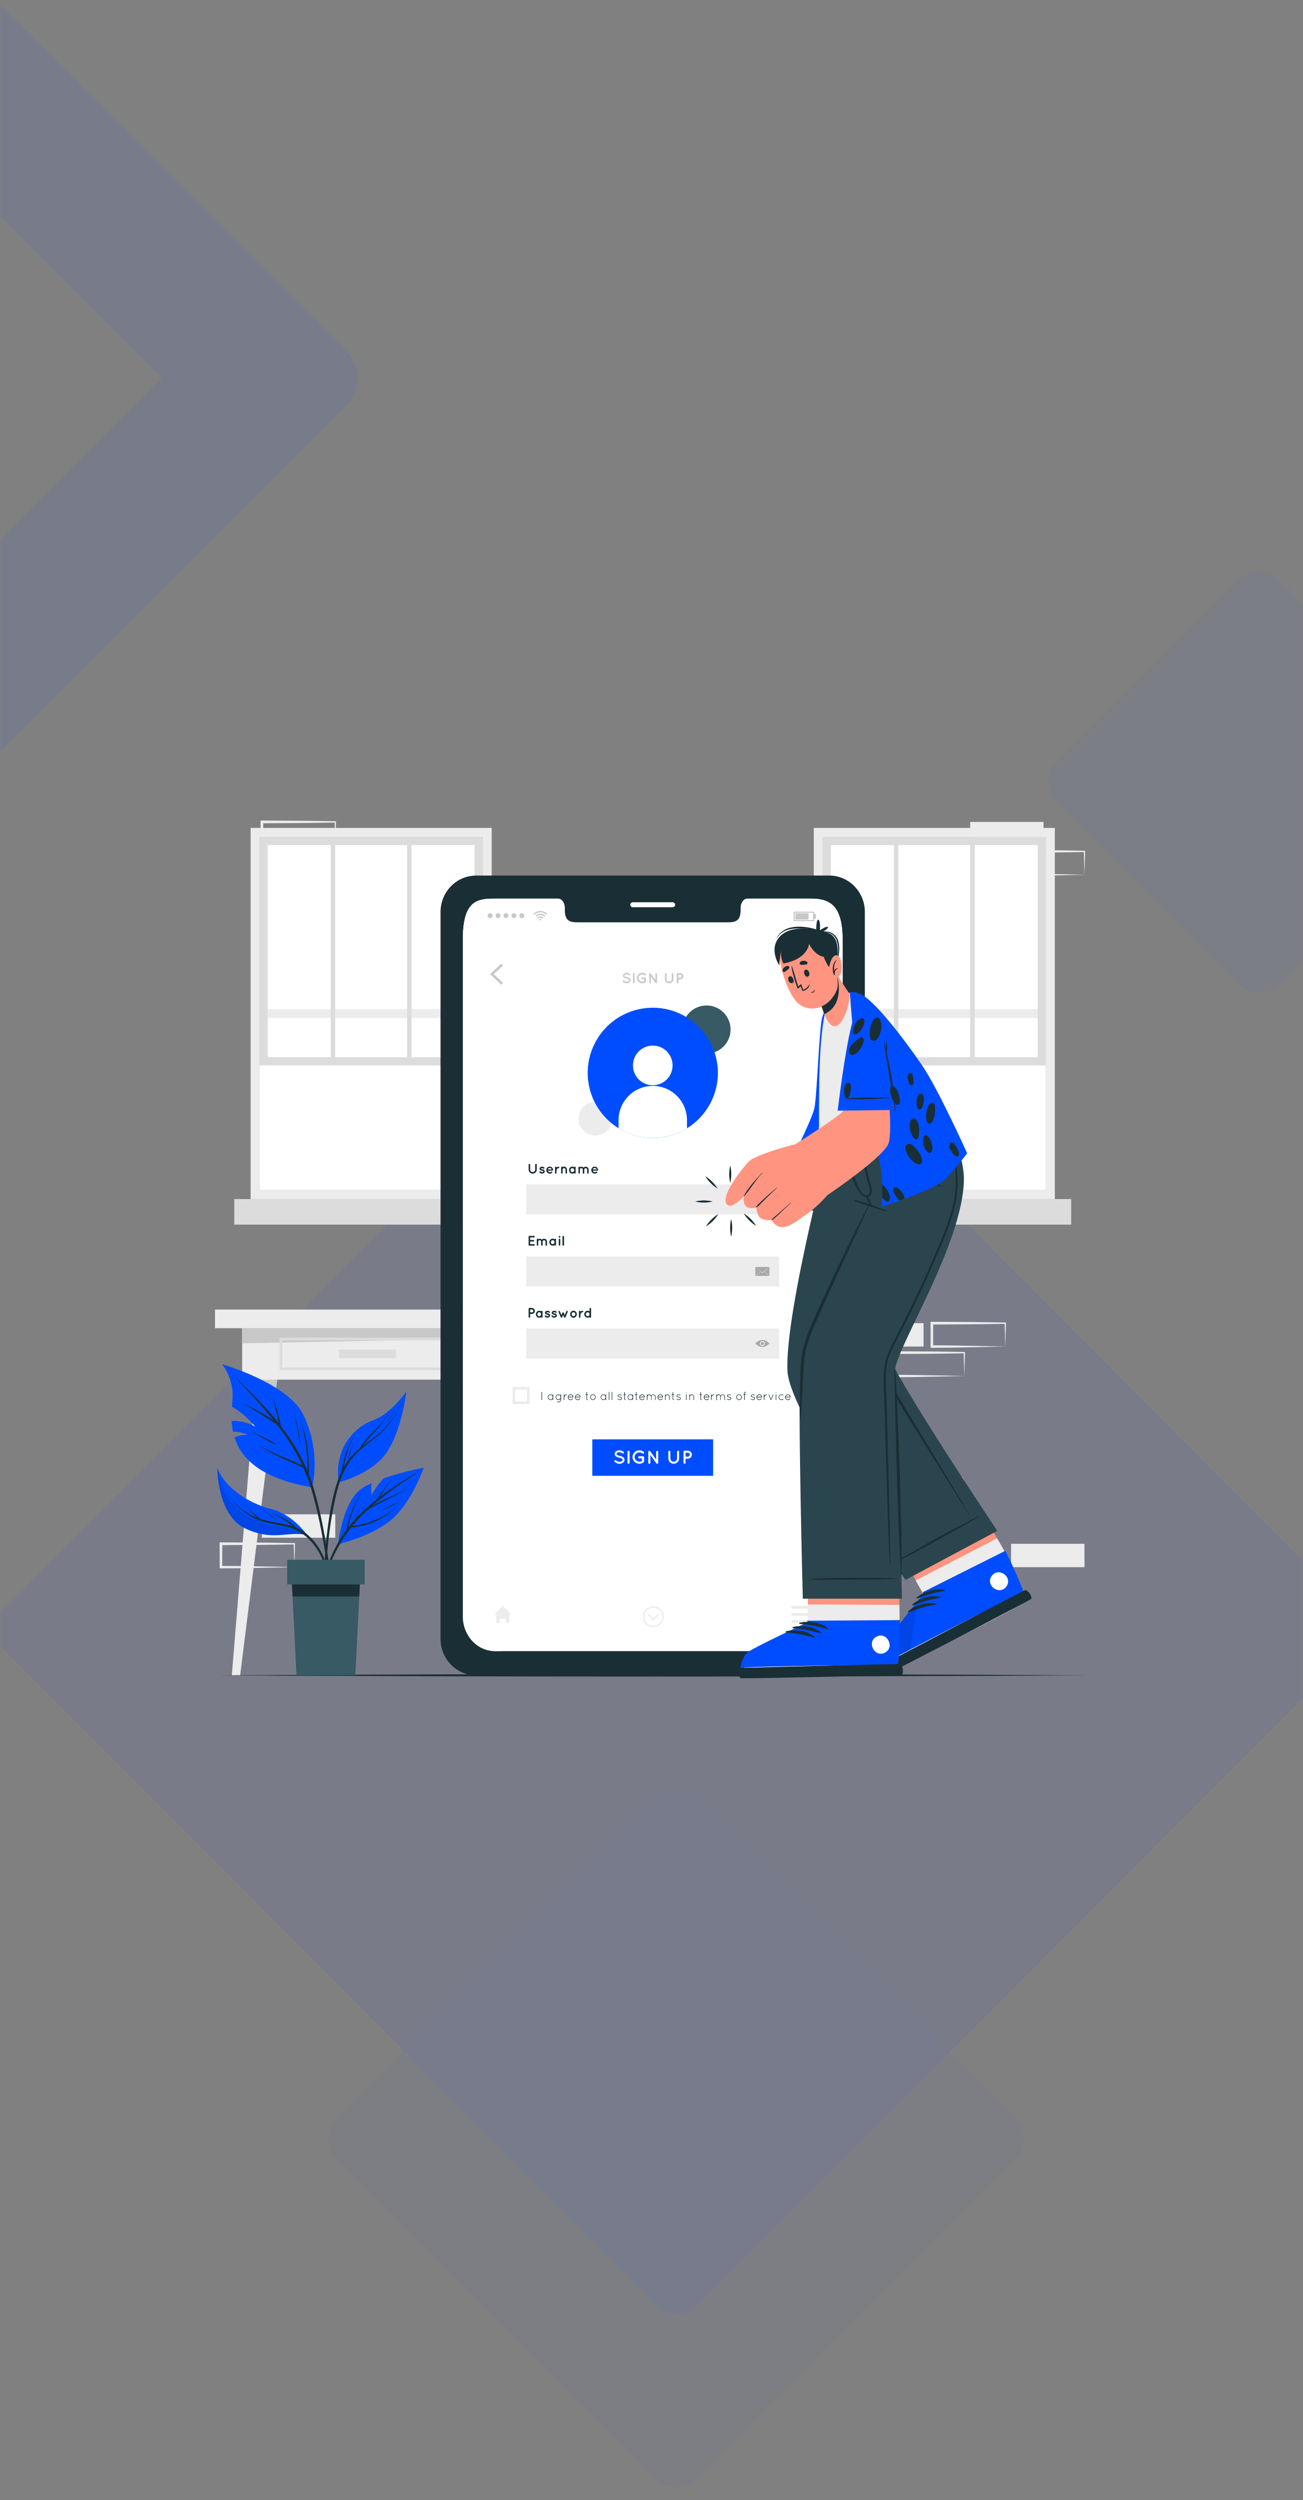 <?xml version="1.0" encoding="UTF-8"?>
<svg id="Layer_1" data-name="Layer 1" xmlns="http://www.w3.org/2000/svg" width="484" height="928" xmlns:xlink="http://www.w3.org/1999/xlink" viewBox="0 0 484 928">
  <rect x="0" y="0" width="484" height="928" fill="#808080" stroke="none"/>
  <defs>
    <style>
      .cls-1, .cls-2 {
        opacity: .1;
      }

      .cls-1, .cls-3 {
        fill: #1a2e35;
      }

      .cls-4 {
        fill: #004dff;
      }

      .cls-5 {
        fill: #fff;
      }

      .cls-6 {
        fill: #ececec;
      }

      .cls-7 {
        fill: #ff9581;
      }

      .cls-8 {
        fill: #dcdcdc;
      }

      .cls-9 {
        fill: #c8c8c8;
      }

      .cls-10 {
        fill: #a8a8a8;
      }

      .cls-11 {
        fill: #375a64;
      }

      .cls-12 {
        fill: #2b454e;
      }

      .cls-13 {
        mask: url(#mask);
      }

      .cls-13, .cls-14, .cls-15 {
        fill: none;
      }

      .cls-16 {
        opacity: .04;
      }

      .cls-16, .cls-17, .cls-18 {
        fill-rule: evenodd;
      }

      .cls-16, .cls-17, .cls-18, .cls-19 {
        fill: #244efd;
        isolation: isolate;
      }

      .cls-17 {
        opacity: .07;
      }

      .cls-18 {
        opacity: .03;
      }

      .cls-14 {
        stroke: #ececec;
      }

      .cls-14, .cls-15 {
        stroke-miterlimit: 10;
      }

      .cls-15 {
        stroke: #dcdcdc;
      }

      .cls-19 {
        opacity: .09;
      }
    </style>
    <mask id="mask" x="-200.9" y="-26.57" width="746.71" height="954.57" maskUnits="userSpaceOnUse">
      <g id="mask-2">
        <rect id="path-1" class="cls-5" width="484" height="928"/>
      </g>
    </mask>
  </defs>
  <g class="cls-13">
    <g id="Shape">
      <g id="Rectangle">
        <path class="cls-18" d="m258.21,667.21l119.28,119.5c3.9,3.9,3.9,10.23,0,14.13l-119.28,119.5c-3.9,3.91-10.23,3.91-14.14.01h-.01s-119.28-119.51-119.28-119.51c-3.9-3.9-3.9-10.23,0-14.13l119.28-119.5c3.9-3.91,10.23-3.91,14.14-.01h.01Z"/>
        <path class="cls-16" d="m474.7,214.81l68.2,68.32c3.9,3.9,3.9,10.23,0,14.13l-68.2,68.32c-3.9,3.91-10.23,3.91-14.14.01,0,0,0,0-.01-.01l-68.2-68.32c-3.9-3.9-3.9-10.23,0-14.13l68.2-68.32c3.9-3.91,10.23-3.91,14.14-.01,0,0,0,0,.01.01Z"/>
        <path class="cls-17" d="m258.74,353.62l243.63,244.08c3.9,3.9,3.9,10.23,0,14.13l-243.63,244.08c-3.9,3.91-10.23,3.91-14.14.01h-.01S.95,611.83.95,611.83c-3.9-3.9-3.9-10.23,0-14.13l243.63-244.08c3.9-3.91,10.23-3.91,14.14-.01,0,0,0,0,.01.01Z"/>
        <path class="cls-19" d="m128.84,130.68c5.42,5.42,5.43,14.21.02,19.62L-24.03,303.19c-5.41,5.41-14.2,5.4-19.62-.02l-153.18-153.18c-5.42-5.42-5.43-14.21-.02-19.62L-43.95-22.51c5.41-5.41,14.2-5.4,19.62.02l153.18,153.18Zm-68.66,9.75L-34.08,46.17l-94.09,94.09,94.26,94.26,94.09-94.09Z"/>
      </g>
    </g>
  </g>
  <g>
    <g>
      <rect class="cls-6" x="97.28" y="562.07" width="27.26" height="8.68"/>
      <rect class="cls-6" x="185.31" y="350.06" width="27.26" height="8.68"/>
      <path class="cls-6" d="m109.33,581.68c-4.54.1-15.97.35-20.37.41,0,0-6.89.04-6.89.04,0,0-.45,0-.45,0,0,0,0-.46,0-.46l-.04-8.68v-.5s.5,0,.5,0l13.63.07c4.06.01,9.77.15,13.87.2,0,0,0,.23,0,.23l-.24,8.68h0Zm0,0l-.24-8.68.24.24c-4.04.06-9.66.17-13.63.19,0,0-13.63.07-13.63.07l.5-.5-.04,8.68-.46-.46,6.74.04c4.32.06,16.06.32,20.52.41h0Z"/>
      <path class="cls-6" d="m373.4,499.8c-4.54.1-15.97.35-20.37.41,0,0-6.89.04-6.89.04h-.45s0-.46,0-.46c0,0-.04-8.68-.04-8.68v-.5s.5,0,.5,0l13.63.07c4.06.01,9.77.15,13.87.2,0,0,0,.23,0,.23l-.24,8.68h0Zm0,0s-.24-8.68-.24-8.68l.24.24c-4.04.06-9.66.17-13.63.19,0,0-13.63.07-13.63.07l.5-.5-.04,8.68-.46-.46,6.74.04c4.32.06,16.06.32,20.52.41h0Z"/>
      <path class="cls-6" d="m358.19,510.74c-4.54.1-15.97.35-20.37.41,0,0-6.89.04-6.89.04h-.45s0-.46,0-.46c0,0-.04-8.68-.04-8.68v-.5s.5,0,.5,0l13.63.07c4.06.01,9.77.15,13.87.2,0,0,0,.23,0,.23l-.24,8.68h0Zm0,0s-.24-8.68-.24-8.68l.24.24c-4.04.06-9.66.17-13.63.19,0,0-13.63.07-13.63.07l.5-.5-.04,8.68-.46-.46s6.74.04,6.74.04c4.32.06,16.06.32,20.52.41h0Z"/>
      <rect class="cls-6" x="315.79" y="491.12" width="27.26" height="8.68"/>
      <rect class="cls-6" x="375.57" y="573.01" width="27.26" height="8.68"/>
      <rect class="cls-6" x="360.36" y="305.08" width="27.26" height="8.68"/>
      <path class="cls-6" d="m402.83,324.69c-4.54.1-15.97.35-20.37.41,0,0-6.89.04-6.89.04h-.45s0-.46,0-.46l-.04-8.68v-.5s.5,0,.5,0l13.63.07c4.06.01,9.77.15,13.87.2,0,0,0,.23,0,.23l-.24,8.68h0Zm0,0l-.24-8.68s.24.24.24.24c-4.04.06-9.66.17-13.63.19,0,0-13.63.07-13.63.07l.5-.5-.04,8.68-.46-.46,6.74.04c4.32.06,16.06.32,20.52.41h0Z"/>
      <path class="cls-6" d="m124.54,313.75c-4.54.1-15.97.35-20.37.41,0,0-6.89.04-6.89.04,0,0-.45,0-.45,0,0,0,0-.46,0-.46l-.04-8.68s0-.5,0-.5h.5s13.63.07,13.63.07c4.06.01,9.77.15,13.87.2,0,0,0,.23,0,.23,0,0-.24,8.68-.24,8.68h0Zm0,0s-.24-8.68-.24-8.68l.24.24c-4.04.06-9.66.17-13.63.19,0,0-13.63.07-13.63.07l.5-.5s-.04,8.68-.04,8.68c0,0-.46-.46-.46-.46l6.74.04c4.32.06,16.06.32,20.52.41h0Z"/>
    </g>
    <g>
      <g>
        <g>
          <path class="cls-6" d="m93.09,307.31v137.75h89.54v-137.75h-89.54Zm86.23,134.45h-82.93v-131.14h82.93v131.14Z"/>
          <rect class="cls-5" x="96.4" y="310.61" width="82.93" height="131.14"/>
          <rect class="cls-6" x="96.39" y="374.53" width="82.93" height="3.3" transform="translate(275.72 752.37) rotate(180)"/>
        </g>
        <rect class="cls-8" x="87.01" y="445.06" width="101.7" height="9.48" transform="translate(275.72 899.6) rotate(180)"/>
        <g>
          <path class="cls-8" d="m96.39,310.61h82.93v84.85h-82.93v-84.85Zm79.87,3.06h-76.81v78.73h76.81v-78.73Z"/>
          <rect class="cls-8" x="151.2" y="310.61" width="1.65" height="81.79"/>
          <rect class="cls-8" x="122.86" y="310.61" width="1.65" height="81.79"/>
        </g>
      </g>
      <g>
        <g>
          <path class="cls-6" d="m302.28,307.31v137.75h89.54v-137.75h-89.54Zm86.23,134.45h-82.93v-131.14h82.93v131.14Z"/>
          <rect class="cls-5" x="305.58" y="310.61" width="82.93" height="131.14"/>
          <rect class="cls-6" x="305.58" y="374.53" width="82.93" height="3.3" transform="translate(694.09 752.37) rotate(180)"/>
        </g>
        <rect class="cls-8" x="296.19" y="445.06" width="101.7" height="9.48" transform="translate(694.09 899.6) rotate(180)"/>
        <g>
          <path class="cls-8" d="m305.58,310.61h82.93v84.85h-82.93v-84.85Zm79.87,3.06h-76.81v78.73h76.81v-78.73Z"/>
          <rect class="cls-8" x="360.39" y="310.61" width="1.65" height="81.79"/>
          <rect class="cls-8" x="332.05" y="310.61" width="1.65" height="81.79"/>
        </g>
      </g>
    </g>
    <g>
      <rect class="cls-6" x="79.85" y="486.07" width="113.3" height="6.92"/>
      <g>
        <rect class="cls-6" x="89.95" y="492.99" width="93.09" height="19.09"/>
        <polygon class="cls-9" points="183.04 496.76 89.95 498.61 89.95 492.99 183.04 492.99 183.04 496.76"/>
        <rect class="cls-15" x="104.36" y="496.99" width="64.27" height="11.09"/>
        <rect class="cls-8" x="125.9" y="500.93" width="21.19" height="3.2"/>
      </g>
      <g>
        <polygon class="cls-6" points="89.2 621.83 86.11 621.83 95.08 512.07 102.95 512.07 89.2 621.83"/>
        <polygon class="cls-9" points="102.94 512.08 102.02 519.42 94.49 519.42 95.08 512.08 102.94 512.08"/>
      </g>
      <g>
        <polygon class="cls-6" points="183.8 621.83 186.88 621.83 177.91 512.07 170.04 512.07 183.8 621.83"/>
        <polygon class="cls-9" points="170.05 512.08 170.97 519.42 178.51 519.42 177.91 512.08 170.05 512.08"/>
      </g>
    </g>
    <path class="cls-3" d="m80.75,621.83c103.6-.61,219.81-.62,323.41,0-103.6.62-219.81.61-323.41,0h0Z"/>
    <g>
      <path class="cls-3" d="m307.98,324.98h-131.08c-7.32,0-13.26,6.04-13.26,13.51v269.84c0,7.45,5.94,13.51,13.26,13.51h131.08c7.33,0,13.27-6.06,13.27-13.51v-269.84c0-7.47-5.95-13.51-13.27-13.51Zm4.99,275c0,7.1-5.32,12.85-11.88,12.85h-117.27c-6.58,0-11.89-5.75-11.89-12.85v-251.27c0-14.47,5.32-15.17,11.89-15.17h23.49c1.36,0,2.48,1.55,2.48,3.47v.83c0,4.51,2.47,4.52,5.5,4.52h54.32c3.05,0,5.5-.02,5.5-4.52v-.83c0-1.92,1.1-3.47,2.49-3.47h23.49c6.56,0,11.88,1.92,11.88,15.17v251.27Z"/>
      <path class="cls-5" d="m249.86,336.73h-14.82c-.51,0-.92-.41-.92-.92h0c0-.51.41-.92.92-.92h14.82c.51,0,.92.41.92.92h0c0,.51-.41.92-.92.92Z"/>
      <g>
        <path class="cls-5" d="m312.97,348.71v251.27c0,7.1-5.32,12.85-11.88,12.85h-117.27c-6.58,0-11.89-5.75-11.89-12.85v-251.27c0-14.47,5.32-15.17,11.89-15.17h23.49c1.36,0,2.48,1.55,2.48,3.47v.83c0,4.51,2.47,4.52,5.5,4.52h54.32c3.05,0,5.5-.02,5.5-4.52v-.83c0-1.92,1.1-3.47,2.49-3.47h23.49c6.56,0,11.88,1.92,11.88,15.17Z"/>
        <g>
          <polygon class="cls-9" points="186.2 365.49 182.04 361.58 186.2 357.68 186.85 358.37 183.42 361.58 186.85 364.8 186.2 365.49"/>
          <g>
            <path class="cls-9" d="m302.05,359.15c0,.45-.37.82-.82.82s-.82-.37-.82-.82.37-.82.82-.82.82.37.82.82Z"/>
            <path class="cls-9" d="m302.05,362.07c0,.45-.37.82-.82.82s-.82-.37-.82-.82.37-.82.82-.82.82.37.82.82Z"/>
            <path class="cls-9" d="m302.05,364.98c0,.45-.37.82-.82.82s-.82-.37-.82-.82.37-.82.82-.82.82.37.82.82Z"/>
          </g>
          <g>
            <path class="cls-9" d="m231.35,364.04c.1-.12.28-.14.4-.04.24.2.65.42,1.04.42.27,0,.52-.08.68-.2.16-.12.23-.26.23-.39,0-.07-.02-.12-.05-.17-.03-.05-.08-.11-.16-.16-.16-.1-.42-.2-.74-.26h-.01c-.26-.05-.49-.11-.7-.21-.21-.1-.39-.23-.51-.42-.08-.13-.12-.28-.12-.45,0-.33.18-.61.43-.79.26-.18.59-.29.94-.29.52,0,.91.26,1.18.43.12.09.16.26.08.39-.08.13-.26.17-.39.08-.28-.18-.54-.35-.87-.35-.24,0-.46.08-.61.18-.15.11-.21.23-.21.34,0,.07.01.11.04.15.03.04.08.09.15.14.14.1.39.18.68.24h.01c.28.05.53.12.75.23.22.11.42.25.54.45.08.13.13.29.13.46,0,.35-.2.65-.47.84-.27.2-.62.31-1,.31-.59,0-1.08-.3-1.39-.54-.12-.1-.14-.28-.04-.4Z"/>
            <path class="cls-9" d="m235.13,361.48c0-.17.13-.3.3-.3s.3.13.3.3v3.2c0,.17-.14.3-.3.3s-.3-.13-.3-.3v-3.2Z"/>
            <path class="cls-9" d="m236.58,363.03c0-1.09.9-1.96,2-1.96.46,0,.9.16,1.24.42.14.1.16.3.06.44-.1.13-.3.16-.44.05-.23-.18-.53-.29-.86-.29-.39,0-.73.15-.98.4-.26.24-.41.58-.41.94s.15.69.41.93c.24.25.59.4.98.4.27,0,.53-.08.74-.21v-.74h-.78c-.17,0-.31-.14-.31-.31s.14-.3.31-.3h1.08c.17,0,.32.13.32.3v1.2s-.01.06-.02.09c0,.01,0,.02-.01.03h0c-.02.05-.05.1-.1.14-.34.27-.77.42-1.23.42-1.1,0-2-.86-2-1.95Z"/>
            <path class="cls-9" d="m241.76,364.68c0,.16-.14.3-.29.3-.17,0-.3-.14-.3-.3v-3.16h0c0-.1.04-.2.12-.26.14-.09.32-.07.41.07l1.75,2.43v-2.24c0-.16.13-.29.29-.29s.3.14.3.29v3.16c0,.16-.14.3-.3.3-.09,0-.17-.04-.22-.11-.01-.01-.02-.02-.03-.03l-1.74-2.41v2.25Z"/>
            <path class="cls-9" d="m248.55,364.98c-.87,0-1.57-.71-1.57-1.57v-1.93c0-.17.13-.3.3-.3s.3.13.3.3v1.93c0,.53.43.97.97.97s.97-.43.97-.97v-1.93c0-.17.14-.3.3-.3s.3.13.3.3v1.93c0,.86-.7,1.57-1.57,1.57Z"/>
            <path class="cls-9" d="m252.67,363.5h-.67v1.18c0,.16-.14.3-.3.3s-.3-.14-.3-.3v-3.2c0-.17.14-.3.3-.3h.97c.65,0,1.17.52,1.17,1.17s-.52,1.16-1.17,1.16Zm-.67-.6h.67c.32,0,.56-.25.56-.55,0-.31-.25-.56-.56-.56h-.67v1.12Z"/>
          </g>
        </g>
        <g>
          <g id="u5Zjqx">
            <g>
              <path class="cls-9" d="m203.26,339.18c-.08.08-.15.15-.23.23-.04.04-.09.09-.13.13-.61-.59-1.34-.91-2.19-.91-.85,0-1.58.31-2.19.91-.04-.04-.08-.09-.12-.13-.07-.08-.15-.15-.22-.23,0,0,0,0,0,0h0s.01-.01.02-.02c.1-.08.19-.17.29-.25.2-.17.43-.31.66-.42.28-.14.57-.24.88-.3.15-.03.29-.04.44-.06.05,0,.37,0,.38,0,.1,0,.2.01.3.02.28.03.55.1.81.19.19.07.37.15.55.26.18.11.36.23.52.36.08.07.16.14.24.22h0Z"/>
              <path class="cls-9" d="m199.25,340.25c-.12-.12-.24-.24-.36-.36.41-.4.89-.66,1.46-.73.85-.11,1.58.14,2.19.73-.12.12-.24.24-.36.36-.41-.39-.89-.61-1.47-.61-.57,0-1.06.21-1.47.61Z"/>
              <path class="cls-9" d="m201.82,340.61c-.12.12-.24.24-.36.36-.21-.2-.46-.31-.75-.31-.29,0-.54.11-.75.31-.12-.12-.24-.24-.36-.36.57-.59,1.59-.64,2.22,0Z"/>
            </g>
            <path class="cls-9" d="m201.04,341.29c0,.18-.14.32-.32.32s-.32-.14-.32-.32.14-.32.32-.32.32.14.32.32Z"/>
          </g>
          <g>
            <path class="cls-9" d="m181.12,339.87c0-.52.42-.93.93-.93s.93.42.93.93-.42.93-.93.93-.93-.42-.93-.93Z"/>
            <path class="cls-9" d="m184.07,339.87c0-.52.42-.93.93-.93s.93.42.93.93-.42.93-.93.93-.93-.42-.93-.93Z"/>
            <path class="cls-9" d="m187.01,339.87c0-.52.42-.93.93-.93s.93.42.93.93-.42.93-.93.93-.93-.42-.93-.93Z"/>
            <path class="cls-9" d="m189.96,339.87c0-.52.42-.93.93-.93s.93.42.93.93-.42.93-.93.93-.93-.42-.93-.93Z"/>
            <path class="cls-9" d="m192.9,339.87c0-.52.42-.93.93-.93s.93.42.93.93-.42.93-.93.93-.93-.42-.93-.93Z"/>
          </g>
          <g>
            <path class="cls-9" d="m302.39,341.91h-7.62v-3.54h7.62v3.54Zm-7.22-.4h6.82v-2.74h-6.82v2.74Z"/>
            <rect class="cls-9" x="295.41" y="338.98" width="4.91" height="2.33"/>
            <rect class="cls-9" x="302.39" y="339.2" width=".68" height="1.89"/>
          </g>
        </g>
        <g>
          <polygon class="cls-6" points="189.89 599.25 189.2 599.25 189.2 602.42 187.92 602.42 187.92 600.81 185.64 600.81 185.64 602.42 184.35 602.42 184.35 599.25 183.66 599.25 186.78 596.03 189.89 599.25"/>
          <g>
            <rect class="cls-6" x="294.02" y="596.03" width="7.51" height="1.07"/>
            <rect class="cls-6" x="294.02" y="598.69" width="7.51" height="1.07"/>
            <rect class="cls-6" x="294.02" y="601.34" width="7.51" height="1.07"/>
          </g>
          <g>
            <polygon class="cls-6" points="244.8 599.34 242.67 601.62 240.53 599.34 240.91 598.98 242.67 600.86 244.43 598.98 244.8 599.34"/>
            <path class="cls-6" d="m242.67,603.97c-2.14,0-3.88-1.74-3.88-3.88s1.74-3.88,3.88-3.88,3.88,1.74,3.88,3.88-1.74,3.88-3.88,3.88Zm0-7.25c-1.86,0-3.37,1.51-3.37,3.37s1.51,3.37,3.37,3.37,3.37-1.51,3.37-3.37-1.51-3.37-3.37-3.37Z"/>
          </g>
        </g>
        <g>
          <g>
            <path class="cls-3" d="m197.86,435.62c-.84,0-1.5-.68-1.5-1.5v-1.85c0-.16.12-.29.29-.29s.29.12.29.29v1.85c0,.51.42.93.93.93s.93-.42.93-.93v-1.85c0-.16.13-.29.29-.29s.29.12.29.29v1.85c0,.83-.67,1.5-1.5,1.5Z"/>
            <path class="cls-3" d="m200.41,434.87c.09-.12.28-.14.39-.04.14.11.37.23.57.23.14,0,.27-.05.35-.1.07-.06.09-.11.09-.16,0-.03,0-.04-.02-.05,0-.02-.03-.04-.07-.06-.07-.05-.23-.11-.42-.15h0c-.16-.03-.32-.07-.45-.14-.14-.07-.27-.16-.36-.3-.06-.09-.09-.21-.09-.33,0-.24.14-.44.31-.57.18-.12.4-.19.64-.19.36,0,.61.17.78.29.12.08.16.26.08.39-.08.12-.26.16-.39.07-.17-.11-.31-.19-.48-.19-.13,0-.24.04-.31.09-.07.05-.08.09-.08.12,0,.02,0,.03.01.04,0,.01.02.03.06.05.07.05.2.09.38.12h0s0,0,0,0c.17.03.33.08.48.15.14.06.28.16.37.31.06.1.1.22.1.34,0,.26-.14.47-.33.6-.19.13-.42.21-.68.21-.41,0-.72-.19-.93-.36-.11-.09-.13-.27-.04-.39Z"/>
            <path class="cls-3" d="m202.91,434.31c0-.71.56-1.3,1.27-1.3s1.21.51,1.25,1.21v.03s0,.04,0,.05c-.02.12-.12.21-.27.21h-1.66c.03.12.08.25.18.34.11.12.32.22.5.23.19.02.41-.03.54-.13.11-.11.32-.1.39-.02.07.07.12.23,0,.34-.26.23-.56.34-.93.34-.71,0-1.26-.59-1.27-1.3Zm.57-.25h1.47c-.05-.21-.32-.52-.77-.55-.44.02-.66.34-.7.55Z"/>
            <path class="cls-3" d="m207.76,433.29c0,.15-.12.28-.28.28-.12,0-.22.03-.31.1-.1.06-.18.15-.24.25-.12.17-.19.36-.21.44v.99c0,.15-.13.28-.29.28s-.28-.12-.28-.28v-2.05c0-.15.12-.27.28-.27s.29.12.29.27v.04s.07-.08.11-.1c.17-.11.4-.21.66-.2.16,0,.28.12.28.27Z"/>
            <path class="cls-3" d="m210.61,434.1v1.24c0,.15-.12.28-.27.28s-.28-.12-.28-.28v-1.24c0-.29-.24-.53-.54-.53s-.52.23-.52.53v1.24s0,.03-.01.05c-.03.12-.14.22-.28.22-.16,0-.28-.12-.28-.28v-2.05c0-.15.12-.28.28-.28.11,0,.21.06.25.16.16-.1.35-.16.55-.16.6,0,1.09.49,1.09,1.08Z"/>
            <path class="cls-3" d="m213.83,434.32v1.02c0,.15-.12.28-.28.28-.14,0-.24-.1-.27-.22-.2.14-.43.22-.69.22-.35,0-.66-.15-.88-.38-.22-.24-.35-.56-.35-.92s.13-.68.35-.92c.22-.24.53-.39.88-.39.26,0,.49.09.69.23.03-.13.14-.23.27-.23.15,0,.28.12.28.28v1.03Zm-.55,0c0-.22-.08-.41-.2-.54-.12-.14-.3-.21-.48-.21s-.36.07-.48.21c-.12.13-.2.32-.2.54s.07.4.2.54c.12.13.3.2.48.2s.36-.07.48-.2c.12-.14.2-.32.2-.54Z"/>
            <path class="cls-3" d="m217.03,434.09v1.25c0,.15-.12.28-.28.28s-.28-.12-.28-.28v-1.25c0-.29-.24-.52-.54-.52s-.53.24-.53.54v1.23s0,.03,0,.04v.02s0,.02-.02.03v.03c-.05.09-.15.17-.26.17-.02,0-.04,0-.05,0-.12-.03-.22-.14-.22-.27v-1.23h0v-.81c0-.16.12-.28.28-.28.11,0,.21.06.25.16.17-.1.36-.16.56-.16.33,0,.62.14.82.36.19-.22.49-.36.82-.36.6,0,1.08.49,1.08,1.09v1.23c0,.15-.12.28-.28.28s-.28-.12-.28-.28v-1.23c0-.3-.24-.54-.53-.54s-.53.23-.54.52Z"/>
            <path class="cls-3" d="m219.62,434.31c0-.71.56-1.3,1.27-1.3.68,0,1.21.51,1.25,1.21v.03s0,.04,0,.05c-.02.12-.12.21-.27.21h-1.66c.03.12.08.25.18.34.11.12.32.22.5.23.19.02.41-.03.54-.13.11-.11.32-.1.39-.02.07.07.12.23,0,.34-.26.23-.56.34-.93.34-.71,0-1.27-.59-1.27-1.3Zm.57-.25h1.47c-.05-.21-.32-.52-.77-.55-.44.02-.66.34-.7.55Z"/>
          </g>
          <rect class="cls-6" x="195.48" y="439.59" width="93.95" height="11.16"/>
          <g>
            <path class="cls-3" d="m196.35,462.07v-3.07c0-.16.12-.29.29-.29h1.7c.15,0,.29.12.29.29s-.14.29-.29.29h-1.41v.95h1.21c.16,0,.29.14.29.29,0,.16-.13.29-.29.29h-1.21v.96h1.41c.15,0,.29.13.29.29s-.14.29-.29.29h-1.69s-.01,0-.01,0h0c-.16,0-.29-.12-.29-.28Z"/>
            <path class="cls-3" d="m201.56,460.83v1.25c0,.15-.12.28-.28.28s-.28-.12-.28-.28v-1.25c0-.29-.24-.52-.54-.52s-.53.24-.53.54v1.23s0,.03,0,.04v.02s0,.02-.02.03v.03c-.05.09-.15.17-.26.17-.02,0-.04,0-.05,0-.12-.03-.22-.14-.22-.27v-1.23h0v-.81c0-.16.12-.28.28-.28.11,0,.21.06.25.16.17-.1.36-.16.56-.16.33,0,.62.14.82.36.19-.22.49-.36.82-.36.6,0,1.08.49,1.08,1.09v1.23c0,.15-.12.28-.28.28s-.28-.12-.28-.28v-1.23c0-.3-.24-.54-.53-.54s-.53.23-.54.52Z"/>
            <path class="cls-3" d="m206.53,461.06v1.02c0,.15-.12.28-.28.28-.14,0-.24-.1-.27-.22-.2.14-.43.22-.69.22-.35,0-.66-.15-.88-.38-.22-.24-.35-.56-.35-.92s.13-.68.35-.92c.22-.24.53-.39.88-.39.26,0,.49.09.69.23.03-.13.14-.23.27-.23.15,0,.28.12.28.28v1.03Zm-.55,0c0-.22-.08-.41-.2-.54-.12-.14-.3-.21-.48-.21s-.36.07-.48.21c-.12.13-.2.32-.2.54s.07.4.2.54c.12.13.3.2.48.2s.36-.07.48-.2c.12-.14.2-.32.2-.54Z"/>
            <path class="cls-3" d="m208.12,459.11c0,.16-.12.29-.28.29s-.28-.13-.28-.29v-.11c0-.16.12-.28.28-.28s.28.12.28.28v.11Zm0,.94v2.03c0,.16-.12.28-.28.28s-.28-.12-.28-.28v-2.03c0-.17.12-.29.28-.29s.28.12.28.29Z"/>
            <path class="cls-3" d="m209.23,458.72c.16,0,.29.13.29.29v3.07c0,.16-.13.29-.29.29s-.29-.13-.29-.29v-3.07c0-.16.13-.29.29-.29Z"/>
          </g>
          <rect class="cls-6" x="195.48" y="466.33" width="93.95" height="11.16"/>
          <g>
            <path class="cls-3" d="m197.57,487.69h-.64v1.13c0,.16-.13.29-.29.29s-.29-.13-.29-.29v-3.07c0-.16.13-.29.29-.29h.93c.62,0,1.12.5,1.12,1.12s-.5,1.11-1.12,1.11Zm-.64-.58h.64c.3,0,.54-.24.54-.53,0-.3-.24-.54-.54-.54h-.64v1.07Z"/>
            <path class="cls-3" d="m201.53,487.81v1.02c0,.15-.12.28-.28.28-.14,0-.24-.1-.27-.22-.2.14-.43.22-.69.22-.35,0-.66-.15-.88-.38-.22-.24-.35-.56-.35-.92s.13-.68.35-.92c.22-.24.53-.39.88-.39.26,0,.49.09.69.23.03-.13.14-.23.27-.23.15,0,.28.13.28.28v1.03Zm-.55,0c0-.22-.08-.41-.2-.54-.12-.14-.3-.21-.48-.21s-.36.07-.48.21c-.12.13-.2.32-.2.54s.07.4.2.54c.12.13.3.2.48.2s.36-.07.48-.2c.12-.13.2-.32.2-.54Z"/>
            <path class="cls-3" d="m202.43,488.36c.09-.12.28-.14.39-.04.14.11.37.23.57.23.14,0,.27-.05.35-.1.07-.06.09-.12.09-.16,0-.03,0-.04-.02-.05,0-.02-.03-.04-.07-.06-.07-.05-.23-.11-.42-.15h0c-.16-.03-.32-.07-.45-.14-.14-.07-.27-.16-.36-.3-.06-.09-.09-.21-.09-.33,0-.24.14-.44.31-.57.18-.12.4-.19.64-.19.36,0,.61.17.78.29.12.08.16.26.08.38-.08.12-.26.16-.39.07-.17-.11-.31-.19-.48-.19-.13,0-.24.04-.31.09-.07.05-.08.09-.08.12,0,.02,0,.03.01.04,0,.01.02.03.06.05.07.05.2.09.38.12h0s0,0,0,0c.17.03.33.08.48.15.14.06.28.16.37.31.06.1.1.22.1.34,0,.25-.14.47-.33.6-.19.13-.42.21-.68.21-.41,0-.72-.19-.93-.36-.11-.09-.13-.27-.04-.39Z"/>
            <path class="cls-3" d="m204.94,488.36c.09-.12.28-.14.39-.04.14.11.37.23.57.23.14,0,.27-.05.35-.1.07-.06.09-.12.09-.16,0-.03,0-.04-.02-.05,0-.02-.03-.04-.07-.06-.07-.05-.23-.11-.42-.15h0c-.16-.03-.32-.07-.45-.14-.14-.07-.27-.16-.36-.3-.06-.09-.09-.21-.09-.33,0-.24.14-.44.31-.57.18-.12.4-.19.64-.19.36,0,.61.17.78.29.12.08.16.26.08.38-.08.12-.25.16-.39.07-.17-.11-.31-.19-.48-.19-.13,0-.24.04-.31.09-.07.05-.08.09-.08.12,0,.02,0,.03.01.04,0,.01.02.03.06.05.07.05.2.09.38.12h0s0,0,0,0c.17.03.33.08.48.15.14.06.28.16.37.31.06.1.1.22.1.34,0,.25-.14.47-.33.6-.19.13-.42.21-.68.21-.41,0-.72-.19-.93-.36-.11-.09-.13-.27-.04-.39Z"/>
            <path class="cls-3" d="m210.89,486.92l-.86,2.02s-.01.03-.02.04c0,0,0,0,0,0,0,.01-.02.02-.03.03,0,0-.01,0-.01,0-.01.01-.02.02-.03.03,0,0,0,0,0,.01-.02.01-.03.02-.05.03,0,0,0,0,0,0-.01,0-.03,0-.04.01h-.01s-.03,0-.05,0c-.02,0-.03,0-.05,0h-.01s-.02-.01-.04-.01h-.01s-.03-.02-.05-.04h0s-.02-.02-.03-.03c0,0-.01,0-.01,0-.01-.01-.02-.02-.03-.03,0,0,0,0,0,0-.01-.02-.02-.03-.02-.04l-.38-.9-.37.9s-.02.03-.03.04h0s-.02.03-.03.04c0,0,0,0,0,0-.01.01-.02.02-.03.03-.02.02-.03.03-.05.03h-.01s0,0,0,0c-.01,0-.03,0-.03.01h-.01s-.04,0-.05,0c-.02,0-.04,0-.05,0h-.02s-.02-.01-.03-.01t-.01,0s-.04-.02-.05-.03t0,0s-.02-.02-.03-.03h-.01s-.02-.03-.02-.04t0,0s-.02-.03-.03-.04l-.85-2.02c-.06-.14,0-.3.15-.36.12-.06.29,0,.34.16l.61,1.4.36-.87c.05-.1.15-.17.25-.17.11,0,.21.06.26.17l.37.87.61-1.4c.05-.15.22-.21.35-.16.14.06.21.22.15.36Z"/>
            <path class="cls-3" d="m212.13,488.72c-.22-.23-.36-.55-.36-.92s.14-.66.36-.91c.23-.24.54-.4.9-.4s.66.15.87.4c.23.25.36.56.36.91s-.13.69-.36.92c-.21.24-.53.4-.87.4s-.66-.15-.9-.4Zm.21-.92c0,.22.07.41.19.55.13.12.3.19.5.19.18,0,.35-.07.48-.19.13-.15.2-.33.2-.55s-.07-.4-.2-.54c-.13-.11-.3-.2-.48-.2-.2,0-.37.08-.5.2-.12.14-.19.33-.19.54Z"/>
            <path class="cls-3" d="m216.65,486.78c0,.15-.12.28-.28.28-.12,0-.22.03-.31.1-.1.06-.18.15-.24.25-.12.17-.19.36-.21.44v.99c0,.15-.13.28-.29.28s-.28-.12-.28-.28v-2.05c0-.15.12-.27.28-.27s.29.12.29.27v.04s.07-.08.11-.1c.17-.12.4-.21.66-.2.16,0,.28.12.28.27Z"/>
            <path class="cls-3" d="m219.56,488.82c0,.15-.12.28-.28.28-.14,0-.25-.1-.28-.22-.2.14-.45.22-.71.22-.7,0-1.26-.59-1.26-1.3s.56-1.31,1.26-1.31c.26,0,.51.08.7.22v-.98c0-.15.12-.28.29-.28s.28.13.28.28v2.06h0v1.02Zm-1.26-1.75c-.19,0-.36.08-.49.21-.13.13-.21.32-.21.53s.08.39.21.52c.13.14.3.21.49.21s.36-.08.49-.21c.13-.13.21-.32.21-.52,0-.21-.08-.4-.21-.53-.13-.14-.3-.21-.49-.21Z"/>
          </g>
          <rect class="cls-6" x="195.48" y="493.08" width="93.95" height="11.16"/>
          <g>
            <g>
              <path class="cls-3" d="m201.15,516.73c0-.06.05-.1.1-.1.06,0,.11.05.11.1v2.83c0,.06-.05.1-.11.1-.06,0-.1-.05-.1-.1v-2.83Z"/>
              <path class="cls-3" d="m205.48,517.64v1.92c0,.06-.05.1-.1.1s-.1-.05-.1-.1v-.32c-.18.25-.47.42-.8.42-.56,0-1.01-.48-1.01-1.06s.45-1.06,1.01-1.06c.33,0,.62.17.8.42v-.31c0-.06.05-.1.1-.1s.1.04.1.1Zm-.21.96c0-.48-.36-.86-.8-.86s-.8.38-.8.86.36.86.8.86.8-.38.8-.86Z"/>
              <path class="cls-3" d="m208.4,519.5c0,.55-.45,1-1,1-.16,0-.3-.04-.44-.1-.04-.03-.07-.09-.04-.14.03-.06.09-.08.14-.05.11.05.22.08.35.08.44,0,.79-.35.79-.79v-.26c-.18.26-.47.42-.79.42-.56,0-1-.47-1-1.06s.44-1.06,1-1.06c.33,0,.62.17.79.42v-.31c0-.06.05-.1.11-.1.05,0,.1.05.1.1v1.85Zm-.21-.9c0-.47-.36-.85-.79-.85s-.79.37-.79.85.36.85.79.85.79-.38.79-.85Z"/>
              <path class="cls-3" d="m209.4,517.65c0-.06.05-.1.11-.1.05,0,.1.04.1.1v.47s.02-.03.03-.05c.16-.25.44-.52.85-.52.06,0,.1.04.1.1,0,.06-.05.1-.1.1-.28,0-.47.16-.62.35-.14.19-.23.41-.26.5,0,.02,0,.03,0,.03v.93c0,.06-.05.1-.1.1-.06,0-.11-.04-.11-.1v-1.91Z"/>
              <path class="cls-3" d="m210.93,518.61c0-.59.46-1.07,1.03-1.07s.98.43,1.02.99h0v.02c0,.06-.05.1-.1.1h-1.75c.02.46.39.82.82.82.28,0,.54-.15.69-.39.03-.05.1-.06.14-.03.05.03.07.1.03.15-.18.29-.5.48-.86.48-.57,0-1.03-.48-1.03-1.06Zm.22-.17h1.61c-.07-.4-.41-.69-.8-.69s-.73.29-.81.69Z"/>
              <path class="cls-3" d="m213.58,518.61c0-.59.46-1.07,1.03-1.07s.98.43,1.02.99h0v.02c0,.06-.05.1-.1.1h-1.75c.02.46.39.82.82.82.28,0,.54-.15.69-.39.03-.05.1-.06.14-.03.05.03.07.1.03.15-.18.29-.5.48-.86.48-.57,0-1.03-.48-1.03-1.06Zm.22-.17h1.61c-.07-.4-.41-.69-.8-.69s-.73.29-.81.69Z"/>
              <path class="cls-3" d="m218.41,517.64c0,.05-.05.1-.1.1h-.27v1.55c0,.1.1.16.16.16s.11.06.11.11-.06.1-.11.1c-.21,0-.37-.16-.37-.37v-1.55h-.27c-.1,0-.1-.05-.1-.1s0-.1.1-.1h.27v-.79c0-.05.05-.1.1-.1.06,0,.11.05.11.1v.79h.27c.05,0,.1.05.1.1Z"/>
              <path class="cls-3" d="m220.25,517.54c.56,0,1.01.49,1.01,1.06s-.45,1.06-1.01,1.06-1.01-.49-1.01-1.06.45-1.06,1.01-1.06Zm0,1.92c.43,0,.8-.38.8-.86s-.36-.86-.8-.86-.8.39-.8.86.37.86.8.86Z"/>
              <path class="cls-3" d="m225.14,517.64v1.92c0,.06-.05.1-.1.1s-.1-.05-.1-.1v-.32c-.18.25-.47.42-.8.42-.56,0-1.01-.48-1.01-1.06s.45-1.06,1.01-1.06c.33,0,.62.17.8.42v-.31c0-.06.05-.1.1-.1s.1.04.1.1Zm-.21.96c0-.48-.36-.86-.8-.86s-.8.38-.8.86.36.86.8.86.8-.38.8-.86Z"/>
              <path class="cls-3" d="m226.13,516.73c0-.06.05-.1.1-.1.06,0,.11.05.11.1v2.83c0,.06-.05.1-.11.1-.06,0-.1-.05-.1-.1v-2.83Z"/>
              <path class="cls-3" d="m227.21,516.73c0-.06.05-.1.1-.1.06,0,.11.05.11.1v2.83c0,.06-.05.1-.11.1-.06,0-.1-.05-.1-.1v-2.83Z"/>
              <path class="cls-3" d="m229.41,519.22s.1-.05.15-.01c.15.11.38.25.65.25.17,0,.31-.05.4-.13.1-.07.16-.17.16-.26,0-.1-.04-.17-.15-.26-.09-.07-.24-.12-.45-.16h0c-.19-.04-.36-.08-.48-.17-.13-.08-.23-.22-.23-.38s.1-.32.23-.42c.13-.09.3-.14.52-.14.27,0,.47.13.63.23.05.03.06.1.03.15-.03.05-.1.06-.14.03-.16-.1-.31-.21-.52-.21-.17,0-.31.05-.4.12-.09.07-.13.16-.13.24s.04.15.12.21c.1.07.24.12.43.15h0c.2.03.37.09.52.17.14.09.24.26.24.43s-.1.32-.24.43c-.15.11-.32.17-.53.17-.34,0-.61-.17-.79-.3-.04-.04-.05-.1-.01-.14Z"/>
              <path class="cls-3" d="m232.5,517.64c0,.05-.05.1-.1.1h-.27v1.55c0,.1.1.16.16.16s.11.06.11.11-.06.1-.11.1c-.21,0-.37-.16-.37-.37v-1.55h-.27c-.1,0-.1-.05-.1-.1s0-.1.1-.1h.27v-.79c0-.05.05-.1.1-.1.06,0,.11.05.11.1v.79h.27c.05,0,.1.05.1.1Z"/>
              <path class="cls-3" d="m235.15,517.64v1.92c0,.06-.05.1-.1.1s-.1-.05-.1-.1v-.32c-.18.25-.47.42-.8.42-.56,0-1.01-.48-1.01-1.06s.45-1.06,1.01-1.06c.33,0,.62.17.8.42v-.31c0-.06.05-.1.1-.1s.1.04.1.1Zm-.21.96c0-.48-.36-.86-.8-.86s-.8.38-.8.86.36.86.8.86.8-.38.8-.86Z"/>
              <path class="cls-3" d="m236.79,517.64c0,.05-.05.1-.1.1h-.27v1.55c0,.1.1.16.16.16s.11.06.11.11-.06.1-.11.1c-.21,0-.37-.16-.37-.37v-1.55h-.27c-.1,0-.1-.05-.1-.1s0-.1.1-.1h.27v-.79c0-.05.05-.1.1-.1.06,0,.11.05.11.1v.79h.27c.05,0,.1.05.1.1Z"/>
              <path class="cls-3" d="m237.46,518.61c0-.59.46-1.07,1.03-1.07s.98.43,1.02.99h0v.02c0,.06-.05.1-.1.1h-1.75c.02.46.39.82.82.82.28,0,.54-.15.69-.39.03-.05.1-.06.14-.03.05.03.07.1.03.15-.18.29-.5.48-.86.48-.57,0-1.03-.48-1.03-1.06Zm.22-.17h1.61c-.07-.4-.41-.69-.8-.69s-.73.29-.81.69Z"/>
              <path class="cls-3" d="m243.3,518.41c0-.36-.3-.66-.66-.66s-.66.3-.66.66v1.16h0s0,.02,0,.02h0s-.03.05-.05.07c-.02,0-.03.01-.05.01h-.02s0,0,0,0c0,0-.02,0-.03-.01,0,0,0,0-.01,0h-.01s0-.02,0-.02t0,0s0,0,0,0c0,0,0,0,0-.01h0v-1.18c0-.36-.29-.66-.66-.66s-.66.3-.66.66v1.16s-.02.07-.05.08c0,0-.02.01-.03.01,0,0,0,0-.02,0h-.03s-.07-.04-.09-.08v-1.95c0-.06.05-.1.1-.1.06,0,.1.04.1.1v.2c.16-.19.39-.3.66-.3.33,0,.61.18.76.45.15-.27.44-.45.76-.45.48,0,.86.39.86.86v1.16c0,.05-.04.1-.1.1-.06,0-.1-.05-.1-.1v-1.16Z"/>
              <path class="cls-3" d="m244.23,518.61c0-.59.46-1.07,1.03-1.07s.98.43,1.03.99h0v.02c0,.06-.05.1-.1.1h-1.75c.02.46.39.82.82.82.28,0,.54-.15.69-.39.03-.05.1-.06.14-.03.05.03.07.1.03.15-.18.29-.5.48-.86.48-.57,0-1.03-.48-1.03-1.06Zm.22-.17h1.61c-.07-.4-.41-.69-.8-.69s-.73.29-.81.69Z"/>
              <path class="cls-3" d="m248.54,518.41c0-.36-.29-.66-.66-.66s-.65.3-.66.66v1.17s0,.03-.02.05c-.02.03-.05.04-.08.04h-.03s-.06-.03-.07-.06c0,0,0,0,0-.01,0,0,0,0,0,0v-1.94c0-.06.04-.1.1-.1.06,0,.1.05.1.1v.2c.16-.19.4-.31.66-.31.48,0,.86.39.86.86v1.15c0,.06-.05.1-.1.1s-.1-.04-.1-.1v-1.15Z"/>
              <path class="cls-3" d="m250.42,517.64c0,.05-.05.1-.1.1h-.27v1.55c0,.1.1.16.16.16s.11.06.11.11-.06.1-.11.1c-.21,0-.37-.16-.37-.37v-1.55h-.27c-.1,0-.1-.05-.1-.1s0-.1.1-.1h.27v-.79c0-.05.05-.1.1-.1.06,0,.11.05.11.1v.79h.27c.05,0,.1.05.1.1Z"/>
              <path class="cls-3" d="m251.27,519.22s.1-.05.15-.01c.15.11.38.25.65.25.17,0,.31-.05.4-.13.1-.07.16-.17.16-.26,0-.1-.04-.17-.15-.26-.09-.07-.24-.12-.45-.16h0c-.19-.04-.36-.08-.48-.17-.13-.08-.23-.22-.23-.38s.1-.32.23-.42c.13-.09.3-.14.52-.14.27,0,.47.13.63.23.05.03.06.1.03.15-.03.05-.1.06-.14.03-.16-.1-.31-.21-.52-.21-.17,0-.31.05-.4.12-.09.07-.13.16-.13.24s.04.15.12.21c.1.07.24.12.43.15h0c.2.03.37.09.52.17.14.09.24.26.24.43s-.1.32-.24.43c-.15.11-.32.17-.53.17-.34,0-.61-.17-.79-.3-.04-.04-.05-.1-.01-.14Z"/>
              <path class="cls-3" d="m254.85,516.95c0-.06.05-.1.1-.1.06,0,.11.05.11.1v.1c0,.06-.05.11-.11.11-.06,0-.1-.05-.1-.11v-.1Zm0,.7c0-.06.05-.1.1-.1.06,0,.11.04.11.1v1.92c0,.06-.05.1-.11.1-.06,0-.1-.05-.1-.1v-1.92Z"/>
              <path class="cls-3" d="m257.59,518.41c0-.36-.29-.66-.66-.66s-.65.3-.66.66v1.17s0,.03-.02.05c-.02.03-.05.04-.08.04h-.03s-.06-.03-.07-.06c0,0,0,0,0-.01,0,0,0,0,0,0v-1.94c0-.06.04-.1.1-.1.06,0,.1.05.1.1v.2c.16-.19.4-.31.66-.31.48,0,.86.39.86.86v1.15c0,.06-.05.1-.1.1s-.1-.04-.1-.1v-1.15Z"/>
              <path class="cls-3" d="m260.77,517.64c0,.05-.05.1-.1.1h-.27v1.55c0,.1.1.16.16.16s.11.06.11.11-.06.1-.11.1c-.21,0-.37-.16-.37-.37v-1.55h-.27c-.1,0-.1-.05-.1-.1s0-.1.1-.1h.27v-.79c0-.05.05-.1.1-.1.06,0,.11.05.11.1v.79h.27c.05,0,.1.05.1.1Z"/>
              <path class="cls-3" d="m261.44,518.61c0-.59.46-1.07,1.03-1.07s.98.43,1.03.99h0v.02c0,.06-.05.1-.1.1h-1.75c.02.46.39.82.82.82.28,0,.54-.15.69-.39.03-.05.1-.06.14-.03.05.03.07.1.03.15-.18.29-.5.48-.86.48-.57,0-1.03-.48-1.03-1.06Zm.22-.17h1.61c-.07-.4-.41-.69-.8-.69s-.73.29-.81.69Z"/>
              <path class="cls-3" d="m264.14,517.65c0-.06.05-.1.11-.1.05,0,.1.04.1.1v.47s.02-.03.03-.05c.16-.25.44-.52.85-.52.06,0,.1.04.1.1,0,.06-.05.1-.1.1-.28,0-.47.16-.62.35-.14.19-.23.41-.26.5,0,.02,0,.03,0,.03v.93c0,.06-.05.1-.1.1-.06,0-.11-.04-.11-.1v-1.91Z"/>
              <path class="cls-3" d="m269.09,518.41c0-.36-.3-.66-.66-.66s-.66.3-.66.66v1.16h0s0,.02,0,.02h0s-.03.05-.05.07c-.02,0-.03.01-.05.01h-.02s0,0,0,0c0,0-.02,0-.03-.01,0,0,0,0-.01,0h-.01s0-.02,0-.02t0,0s0,0,0,0c0,0,0,0,0-.01h0v-1.18c0-.36-.29-.66-.66-.66s-.66.3-.66.66v1.16s-.02.07-.05.08c0,0-.02.01-.03.01,0,0,0,0-.02,0h-.03s-.07-.04-.09-.08v-1.95c0-.06.05-.1.1-.1.06,0,.1.04.1.1v.2c.16-.19.39-.3.66-.3.33,0,.61.18.76.45.15-.27.44-.45.76-.45.48,0,.86.39.86.86v1.16c0,.05-.04.1-.1.1-.06,0-.1-.05-.1-.1v-1.16Z"/>
              <path class="cls-3" d="m270.02,519.22s.1-.05.15-.01c.15.11.38.25.65.25.17,0,.31-.05.4-.13.1-.07.16-.17.16-.26,0-.1-.04-.17-.15-.26-.09-.07-.24-.12-.45-.16h0c-.19-.04-.36-.08-.48-.17-.13-.08-.23-.22-.23-.38s.1-.32.23-.42c.13-.09.3-.14.52-.14.27,0,.47.13.63.23.05.03.06.1.03.15s-.1.06-.14.03c-.16-.1-.31-.21-.52-.21-.17,0-.31.05-.4.12-.09.07-.13.16-.13.24s.04.15.12.21c.1.07.24.12.43.15h0c.2.03.37.09.52.17.14.09.24.26.24.43s-.1.32-.24.43c-.15.11-.32.17-.53.17-.34,0-.61-.17-.79-.3-.04-.04-.05-.1-.01-.14Z"/>
              <path class="cls-3" d="m274.51,517.54c.56,0,1.01.49,1.01,1.06s-.45,1.06-1.01,1.06-1.01-.49-1.01-1.06.45-1.06,1.01-1.06Zm0,1.92c.43,0,.8-.38.8-.86s-.36-.86-.8-.86-.8.39-.8.86.36.86.8.86Z"/>
              <path class="cls-3" d="m277.1,516.74c0,.06-.05.1-.1.1-.15,0-.23.03-.27.08-.05.05-.09.16-.09.35v.23h.3c.06,0,.11.05.11.1,0,.06-.05.11-.11.11h-.3v1.85c0,.06-.05.1-.1.1-.06,0-.11-.05-.11-.1v-1.85h-.28c-.06,0-.1-.05-.1-.11,0-.06.05-.1.1-.1h.28v-.23c0-.22.04-.38.14-.5.1-.11.26-.15.43-.15.06,0,.1.05.1.11Z"/>
              <path class="cls-3" d="m278.89,519.22s.1-.05.15-.01c.15.11.38.25.65.25.17,0,.31-.05.4-.13.1-.07.16-.17.16-.26,0-.1-.04-.17-.15-.26-.09-.07-.24-.12-.45-.16h0c-.19-.04-.36-.08-.48-.17-.13-.08-.23-.22-.23-.38s.1-.32.23-.42c.13-.09.3-.14.52-.14.27,0,.47.13.63.23.05.03.06.1.03.15-.03.05-.1.06-.14.03-.16-.1-.31-.21-.52-.21-.17,0-.31.05-.4.12-.09.07-.13.16-.13.24s.04.15.12.21c.1.07.24.12.43.15h0c.2.03.37.09.52.17.14.09.24.26.24.43s-.1.32-.24.43c-.15.11-.32.17-.53.17-.34,0-.61-.17-.79-.3-.04-.04-.05-.1-.01-.14Z"/>
              <path class="cls-3" d="m281.02,518.61c0-.59.46-1.07,1.03-1.07s.98.43,1.03.99h0v.02c0,.06-.05.1-.1.1h-1.75c.02.46.39.82.82.82.28,0,.54-.15.69-.39.03-.05.1-.06.14-.03.05.03.07.1.03.15-.18.29-.5.48-.86.48-.57,0-1.03-.48-1.03-1.06Zm.22-.17h1.61c-.07-.4-.41-.69-.8-.69s-.73.29-.81.69Z"/>
              <path class="cls-3" d="m283.72,517.65c0-.06.05-.1.11-.1.05,0,.1.04.1.1v.47s.02-.03.03-.05c.16-.25.44-.52.85-.52.06,0,.1.04.1.1,0,.06-.05.1-.1.1-.28,0-.47.16-.62.35-.14.19-.23.41-.26.5,0,.02,0,.03,0,.03v.93c0,.06-.05.1-.1.1-.06,0-.11-.04-.11-.1v-1.91Z"/>
              <path class="cls-3" d="m286.31,519.65s-.03-.03-.03-.05l-.8-1.9c-.02-.05,0-.11.05-.13.05-.02.12,0,.13.06l.71,1.68.71-1.68c.02-.05.08-.08.13-.06.05.02.07.08.05.13l-.79,1.88s-.01.03-.03.05c-.02.02-.05.03-.07.03-.01,0-.02,0-.03,0t0,0s-.01,0-.02,0Z"/>
              <path class="cls-3" d="m288.15,516.95c0-.06.05-.1.1-.1.06,0,.11.05.11.1v.1c0,.06-.05.11-.11.11-.06,0-.1-.05-.1-.11v-.1Zm0,.7c0-.06.05-.1.1-.1.06,0,.11.04.11.1v1.92c0,.06-.05.1-.11.1-.06,0-.1-.05-.1-.1v-1.92Z"/>
              <path class="cls-3" d="m289.22,518.6c0-.59.49-1.06,1.09-1.06.25,0,.49.09.68.23.04.03.05.1.01.14-.03.04-.1.05-.14.02-.15-.12-.34-.19-.55-.19-.5,0-.89.39-.89.85s.39.86.89.86c.2,0,.39-.07.55-.19.05-.03.11-.02.14.02.04.05.03.11-.02.15-.18.14-.42.23-.67.23-.61,0-1.09-.47-1.09-1.07Z"/>
              <path class="cls-3" d="m291.63,518.61c0-.59.46-1.07,1.03-1.07s.98.43,1.03.99h0v.02c0,.06-.05.1-.1.1h-1.75c.02.46.39.82.82.82.28,0,.54-.15.69-.39.03-.05.1-.06.14-.03.05.03.07.1.03.15-.18.29-.5.48-.86.48-.57,0-1.03-.48-1.03-1.06Zm.22-.17h1.61c-.07-.4-.41-.69-.8-.69s-.73.29-.81.69Z"/>
            </g>
            <rect class="cls-14" x="190.88" y="515.3" width="5.36" height="5.36"/>
          </g>
          <g>
            <path class="cls-10" d="m284.31,444.18c0,.62-.51,1.13-1.13,1.13-.62,0-1.13-.51-1.13-1.13s.51-1.13,1.13-1.13c.62,0,1.13.51,1.13,1.13Z"/>
            <path class="cls-10" d="m285.14,447.29h-3.91c0-1.07.88-1.94,1.96-1.94s1.95.86,1.96,1.94Z"/>
          </g>
          <g>
            <path class="cls-10" d="m281.23,470.79c-.22-.18-.44-.36-.67-.53h5.23c-.22.17-.45.35-.67.53-.22.18-.44.36-.66.54-.25.2-.49.41-.73.62h0c-.18.16-.37.31-.55.47-.18-.16-.37-.31-.55-.47t0,0c-.24-.21-.49-.41-.73-.62-.22-.18-.44-.36-.66-.54Z"/>
            <path class="cls-10" d="m285.8,470.25v3.32h-5.23v-3.32c.21.2.43.4.64.59.22.19.43.39.65.58.23.2.45.4.68.6,0,0,.01.01.02.02,0,0,.01.01.02.02-.01,0-.03.02-.04.02-.15.08-.29.17-.43.26-.18.11-.35.23-.52.35-.17.12-.34.24-.51.37-.17.13-.33.26-.49.4.18-.1.36-.21.54-.33.18-.11.35-.23.52-.35.17-.12.34-.24.51-.37.14-.1.27-.21.4-.32.01,0,.02-.02.03-.03.19.17.38.33.57.5l.03.02.03-.02c.19-.16.38-.33.57-.5.01,0,.02.02.03.03.13.11.27.22.4.32.17.13.34.25.51.37.17.12.35.24.52.35.18.11.36.22.54.33-.16-.14-.32-.27-.49-.4-.17-.13-.34-.25-.51-.37-.17-.12-.35-.24-.52-.35-.14-.09-.28-.18-.43-.26-.01,0-.03-.02-.04-.02,0,0,.01-.01.02-.02,0,0,.01-.01.02-.02.23-.2.45-.4.68-.6.22-.19.43-.39.65-.58.21-.2.43-.39.64-.59Z"/>
          </g>
          <g>
            <path class="cls-10" d="m283.18,497.36c-1.53,0-2.61,1.29-2.61,1.29,0,0,1.09,1.29,2.61,1.29s2.62-1.29,2.62-1.29c0,0-1.09-1.29-2.62-1.29Zm0,2.21c-.5,0-.91-.41-.91-.92s.41-.91.91-.91.92.41.92.91-.41.92-.92.92Z"/>
            <path class="cls-10" d="m283.77,498.66c0,.32-.26.58-.58.58s-.58-.26-.58-.58.26-.58.58-.58.58.26.58.58Z"/>
          </g>
        </g>
        <g>
          <rect class="cls-4" x="220.01" y="534.24" width="44.88" height="13.54"/>
          <g>
            <path class="cls-5" d="m228.26,542.1c.12-.15.35-.17.51-.05.31.25.83.54,1.33.53.35,0,.66-.1.87-.26.21-.15.3-.33.3-.5,0-.09-.02-.15-.06-.22-.04-.07-.1-.14-.21-.21-.2-.13-.54-.25-.95-.33h-.01c-.33-.06-.63-.15-.9-.27-.26-.12-.49-.3-.65-.54-.1-.17-.16-.36-.16-.57,0-.42.24-.78.56-1.01.33-.24.75-.37,1.2-.37.67,0,1.16.33,1.51.56.16.11.21.33.1.49-.1.17-.33.22-.49.1-.35-.24-.69-.44-1.12-.44-.31,0-.59.1-.78.24-.19.14-.26.29-.26.44,0,.08.01.14.05.19.03.06.1.12.19.18.18.12.49.24.87.31h.01c.35.07.68.16.96.29.29.14.54.32.69.58.1.17.17.37.17.59,0,.44-.25.83-.6,1.08-.34.25-.79.4-1.29.4-.75,0-1.38-.38-1.78-.69-.15-.12-.17-.35-.06-.51Z"/>
            <path class="cls-5" d="m233.09,538.83c0-.22.17-.38.38-.38s.39.17.39.38v4.1c0,.22-.18.38-.39.38s-.38-.17-.38-.38v-4.1Z"/>
            <path class="cls-5" d="m234.94,540.82c0-1.4,1.15-2.51,2.56-2.51.59,0,1.15.2,1.58.54.18.13.21.39.08.56-.13.17-.39.2-.56.06-.3-.23-.68-.37-1.1-.37-.5,0-.94.19-1.25.51-.33.31-.52.74-.52,1.21s.19.88.52,1.19c.31.32.75.51,1.25.51.35,0,.67-.1.95-.26v-.95h-.99c-.22,0-.4-.18-.4-.4s.18-.39.4-.39h1.38c.22,0,.4.17.4.39v1.53s-.01.08-.02.12c0,.01,0,.02-.01.03h0c-.02.07-.06.12-.13.17-.44.34-.99.54-1.58.54-1.41,0-2.56-1.1-2.56-2.49Z"/>
            <path class="cls-5" d="m241.57,542.93c0,.21-.17.38-.38.38-.22,0-.38-.17-.38-.38v-4.04h0c0-.12.05-.25.15-.33.17-.12.41-.08.53.08l2.24,3.1v-2.86c0-.2.17-.38.38-.38s.38.17.38.38v4.04c0,.21-.17.38-.38.38-.11,0-.22-.06-.28-.14-.01-.01-.03-.03-.03-.04l-2.22-3.08v2.88Z"/>
            <path class="cls-5" d="m250.25,543.31c-1.12,0-2.01-.9-2.01-2.01v-2.47c0-.22.17-.38.38-.38s.39.17.39.38v2.47c0,.68.56,1.24,1.24,1.24s1.24-.56,1.24-1.24v-2.47c0-.22.17-.38.39-.38s.38.17.38.38v2.47c0,1.1-.9,2.01-2.01,2.01Z"/>
            <path class="cls-5" d="m255.51,541.42h-.85v1.51c0,.21-.17.38-.39.38s-.38-.17-.38-.38v-4.1c0-.22.17-.38.38-.38h1.24c.83,0,1.49.67,1.49,1.49s-.67,1.48-1.49,1.48Zm-.85-.77h.85c.4,0,.72-.32.72-.71,0-.4-.32-.72-.72-.72h-.85v1.43Z"/>
          </g>
        </g>
        <g>
          <circle class="cls-11" cx="262.44" cy="382.13" r="8.93"/>
          <circle class="cls-6" cx="221.13" cy="415.21" r="6.26"/>
          <g>
            <path class="cls-4" d="m255.18,418.78c-2.1,1.31-4.44,2.3-6.97,2.92-6.56,1.6-13.14.37-18.45-2.93-5.2-3.22-9.2-8.4-10.77-14.81-3.16-12.98,4.78-26.06,17.75-29.23,12.97-3.17,26.05,4.78,29.23,17.75,2.55,10.44-2.11,20.95-10.78,26.3Z"/>
            <g>
              <path class="cls-5" d="m249.83,395.45c0,4.06-3.29,7.36-7.36,7.36-4.06,0-7.36-3.29-7.36-7.36,0-4.06,3.29-7.36,7.36-7.36s7.36,3.29,7.36,7.36Z"/>
              <path class="cls-5" d="m255.18,415.75v3.04c-2.1,1.31-4.44,2.3-6.97,2.92-6.56,1.6-13.14.37-18.45-2.93v-3.02c0-7,5.69-12.71,12.71-12.71s12.71,5.71,12.71,12.71Z"/>
            </g>
          </g>
        </g>
      </g>
    </g>
    <g>
      <path class="cls-3" d="m271.25,439.13c-.51-2.18-.52-4.38,0-6.55.52,2.18.51,4.38,0,6.55h0Z"/>
      <path class="cls-3" d="m266.59,441.2c-1.9-1.18-3.46-2.73-4.64-4.63,1.91,1.18,3.46,2.73,4.64,4.63h0Z"/>
      <path class="cls-3" d="m264.76,445.96c-2.18.51-4.38.52-6.55,0,2.18-.52,4.38-.51,6.55,0h0Z"/>
      <path class="cls-3" d="m266.83,450.62c-1.18,1.9-2.73,3.46-4.63,4.63,1.18-1.91,2.73-3.46,4.63-4.63h0Z"/>
      <path class="cls-3" d="m271.59,452.45c.51,2.18.52,4.38,0,6.55-.52-2.18-.51-4.38,0-6.55h0Z"/>
      <path class="cls-3" d="m276.25,450.38c1.9,1.18,3.46,2.73,4.63,4.63-1.91-1.18-3.46-2.73-4.63-4.63h0Z"/>
      <path class="cls-3" d="m278.08,445.62c2.18-.51,4.38-.52,6.55,0-2.18.52-4.38.51-6.55,0h0Z"/>
      <path class="cls-3" d="m276.01,440.96c1.18-1.9,2.73-3.46,4.63-4.64-1.18,1.91-2.73,3.46-4.63,4.64h0Z"/>
    </g>
    <g>
      <g>
        <path class="cls-4" d="m310.98,372.16s5.42,37.75,5.06,41.34c-.36,3.59-4.79,38.38-4.79,38.38,0,0-9.94-2.14-12.81-3.85-2.06-1.23-9.36-7.53-9.36-7.53,0,0,12.43-24.27,13.43-29.19s1.7-28.8,2.88-33.6c1.18-4.8,5.71-6.45,5.71-6.45"/>
        <g>
          <path class="cls-3" d="m299.3,424.51c.63,1.41,1.8,2.48,3.05,3.32.68.46,1.98,1.44,2.39.18.14-.42.03-.94-.17-1.47-.29-.91-.94-1.81-1.41-2.39-.72-.89-1.94-2.07-3.21-1.85-1.17.21-1.03,1.35-.66,2.21Z"/>
          <path class="cls-3" d="m307.25,430.6c.22,1.61.66,3.3,1.82,4.49.54.56,1.16.74,1.64.35.55-.31.74-1.23.81-1.9.16-1.57-.13-3.21-.85-4.62-.46-.89-1.26-2.13-2.45-1.85-1.53.35-1.12,2.44-.97,3.53Z"/>
          <path class="cls-3" d="m301.19,429.99c-.68.53,0,2.56.62,3.52.8,1.23,2.12,2.62,3.23,2.09.56-.27.64-1.78-.59-3.68-1.14-1.76-2.7-2.37-3.26-1.93Z"/>
          <path class="cls-3" d="m297.79,441.16c.26.52.83,1.44,1.51,1.47.64.03.78-.65.78-1.15,0-.55-.13-1.47-.43-2.27-.31-.99-.9-1.86-1.85-1.91-1.89-.1-.34,3.19,0,3.86Z"/>
        </g>
      </g>
      <g>
        <g>
          <g>
            <path class="cls-7" d="m357.44,548.13s16.9,29.89,16.91,29.91c2.72,6.03,4.99,11.36,5.91,14.23,0,.01.01.03.01.05.35,1.08.5,1.8.39,2.06,0,.02,0,.04-.02.05-1.25,2.02-48.79,25.13-50.72,25.37-1.93.26-2.79-5.23-1.66-7.6,1.14-2.38,15.38-19.36,15.38-19.36l-16.6-30.01,30.38-14.71Z"/>
            <path class="cls-6" d="m330.69,619.64c1.93-.25,48.71-23.18,49.95-25.2.01-.02.02-.04.02-.06.11-.26-.05-.98-.39-2.06,0-.02,0-.03-.02-.05-.92-2.87-3.19-8.2-5.9-14.24,0,0-2.85-5.22-3.98-7.04l-30.24,15.63,3.52,6.22s-13.48,16.81-14.62,19.18c-1.14,2.37-.28,7.86,1.66,7.6Z"/>
            <g>
              <path class="cls-4" d="m329.82,618.99c1.94-.29,49.31-24.7,50.52-26.77.47-.78-2.68-7.89-6.74-16.37-.04-.09-.09-.18-.13-.26l-30.73,15.4.28.51s-13.95,17.45-15.05,19.87c-1.08,2.41-.09,7.92,1.85,7.62Z"/>
              <g>
                <path class="cls-5" d="m329.41,616.88c7.88-4.31,40.09-20.95,48.21-24.61.07-.03.09.01.03.05-7.72,4.44-40.06,20.82-48.17,24.69-.17.08-.23-.04-.07-.13Z"/>
                <path class="cls-3" d="m340.5,592.92c2.84-2.2,6.93-3.7,10.49-2.7.14.04.08.23-.04.25-3.6.62-6.82,1.48-10.23,2.84-.24.1-.42-.23-.22-.39Z"/>
                <path class="cls-3" d="m338.94,595.45c2.84-2.21,6.93-3.7,10.49-2.7.14.04.08.23-.04.25-3.6.62-6.82,1.48-10.23,2.84-.24.1-.42-.23-.22-.39Z"/>
                <path class="cls-3" d="m337.37,597.99c2.84-2.21,6.93-3.7,10.49-2.7.14.04.08.23-.04.25-3.6.62-6.82,1.48-10.23,2.84-.24.1-.42-.23-.22-.39Z"/>
              </g>
              <path class="cls-5" d="m368.39,584.92c2.55-3.49,7.97.47,5.42,3.96-2.55,3.49-7.97-.47-5.42-3.96Z"/>
              <path class="cls-2" d="m340.94,594.12l-3.4,21.27c-4.29,2.13-7.25,3.54-7.71,3.61-1.94.3-2.93-5.21-1.85-7.62.83-1.83,9.03-12.29,12.96-17.25Z"/>
              <path class="cls-3" d="m328.23,617.67c-.68.76.97,3.52,1.7,3.43.73-.09,52.26-26.92,53.03-27.57.78-.65-1.17-3.63-2.27-3.27-1.1.36-52.46,27.41-52.46,27.41Z"/>
            </g>
          </g>
          <g>
            <path class="cls-12" d="m370.44,568.21l-34.07,18.19s-43-61.28-43.86-77.38c-1.19-22.24,17.8-92.83,17.8-92.83l30.28-.21s-12.31,72.6-11.31,84.99c.52,6.48,41.16,67.24,41.16,67.24Z"/>
            <g>
              <path class="cls-3" d="m333.4,579.36c1.75-1.26,17.9-10.62,30.2-16.6.08-.04.14.08.06.12-3.73,2.46-27.83,15.67-30.17,16.6-.08.03-.17-.07-.09-.13Z"/>
              <path class="cls-3" d="m325.08,485.46c1.41-10.62,2.95-21.23,4.72-31.8,1.77-10.62,3.64-21.23,5.86-31.76.27-1.29.56-2.57.84-3.85.04-.2.35-.14.31.06-1.87,10.45-3.79,20.89-5.5,31.37-1.72,10.48-3.32,20.97-4.76,31.49-.36,2.6-.7,5.21-1.04,7.82-.35,2.69-.74,5.39-.77,8.11-.03,2.61.38,5.15,1.3,7.6.9,2.4,2.19,4.63,3.49,6.84,5.48,9.27,30.02,49.78,30.65,50.95.04.08-.07.16-.12.08-5.89-9.14-24.15-38.32-29.71-47.74-2.51-4.25-5.38-8.55-6.2-13.51-.85-5.15.25-10.54.93-15.66Z"/>
            </g>
          </g>
        </g>
        <g>
          <g>
            <path class="cls-7" d="m333.81,568.21s.34,34.55.34,34.58c-.18,6.61-.46,12.4-.88,15.38,0,.02,0,.03,0,.05-.16,1.13-.34,1.84-.54,2.03-.02.02-.02.03-.04.04-2,1.28-54.86,1.36-56.7.74-1.85-.61-.23-5.92,1.82-7.56,2.06-1.64,22.28-10.72,22.28-10.72v-34.53s33.74,0,33.74,0Z"/>
            <path class="cls-6" d="m334.08,595.69s.07,7.07.07,7.09c-.18,6.61-.46,12.4-.88,15.38,0,.02,0,.03,0,.05-.22,1.11-.42,1.84-.54,2.03-.02.02-.02.03-.04.04-2,1.28-54.86,1.36-56.7.74-1.85-.61-.23-5.92,1.82-7.56,2.06-1.64,22.28-10.72,22.28-10.72v-7.2s34.01.15,34.01.15Z"/>
            <g>
              <path class="cls-4" d="m275.94,620.96c1.87.59,55.15-.34,57.15-1.67.77-.49,1.09-8.26,1.2-17.66,0-.1,0-.2,0-.29l-34.38.22.02.58s-20.23,9.48-22.28,11.17c-2.03,1.68-3.59,7.06-1.71,7.65Z"/>
              <g>
                <path class="cls-5" d="m276.51,618.88c8.98-.38,45.22-1.06,54.12-.75.07,0,.07.05,0,.06-8.89.57-45.13.96-54.12.84-.19,0-.19-.14,0-.15Z"/>
                <path class="cls-3" d="m297.05,602.3c3.52-.72,7.85-.26,10.6,2.21.11.1-.03.25-.15.21-3.51-1.04-6.77-1.69-10.43-1.98-.26-.02-.27-.39-.02-.45Z"/>
                <path class="cls-3" d="m294.53,603.88c3.52-.72,7.85-.26,10.6,2.21.11.1-.03.25-.15.21-3.51-1.04-6.77-1.69-10.43-1.98-.26-.02-.27-.39-.02-.45Z"/>
                <path class="cls-3" d="m292.01,605.46c3.52-.72,7.85-.26,10.6,2.22.11.1-.03.25-.15.21-3.51-1.04-6.77-1.69-10.43-1.98-.26-.02-.27-.39-.02-.45Z"/>
              </g>
              <path class="cls-3" d="m275.1,619.06c-.95.38-.68,3.58,0,3.83.69.24,58.77-1.03,59.76-1.27.98-.24.56-3.77-.59-3.94s-59.17,1.38-59.17,1.38Z"/>
              <path class="cls-5" d="m325.6,607.46c3.83-2,6.94,3.95,3.11,5.95-3.83,2-6.94-3.95-3.11-5.95Z"/>
            </g>
          </g>
          <g>
            <path class="cls-12" d="m310.69,416.12s0,0,.01.03c.2.62,11.09,30.45,12.11,30.93,1.16.53-24.04,42.87-25.53,62.54-.95,12.58.92,83.77.92,83.77h36.85s-1.77-64-2.61-84.28c-.33-7.86,25.3-47.02,25.61-71.4.1-7.68-5.42-21.73-5.42-21.73l-41.93.14Z"/>
            <g>
              <path class="cls-3" d="m332.22,508.55c0-.33.26-.43.28-.1.83,10.97,1.03,21.89,1.55,32.88.52,10.96.23,13.6.71,24.57.28,6.2.01,12.42.16,18.63,0,.1-.14.11-.15.01-1.15-10.94-2.54-69.78-2.55-75.99Z"/>
              <path class="cls-3" d="m297.28,510.05c.08-2.7.26-5.42.74-8.08.47-2.61,1.3-5.13,2.28-7.59,2.04-5.13,4.44-10.14,6.74-15.16,2.33-5.08,4.71-10.15,7.16-15.17,1.38-2.82,2.77-5.64,4.17-8.46,1.42-2.85,2.94-5.64,4.42-8.46.06-.11.23-.03.18.09-2.36,5.07-4.69,10.16-7.05,15.23-2.36,5.07-4.68,10.16-7,15.25-2.28,5.01-4.57,10.02-6.72,15.08-1.03,2.43-1.99,4.89-2.63,7.45-.65,2.63-.93,5.33-1.08,8.03-.36,6.29-.53,12.61-1.15,18.88,0,.08-.14.07-.14,0-.19-5.68-.1-11.4.07-17.09Z"/>
              <path class="cls-3" d="m300.87,586.1c2.14-.28,18.47-.84,32.13-.26.09,0,.09.13,0,.14-4.45.4-29.6.56-32.11.28-.08,0-.11-.15-.02-.16Z"/>
              <g>
                <path class="cls-3" d="m317.72,445.42c3.94.92,7.81,2.4,11.52,3.99.15.06.08.29-.08.24-3.87-1.21-7.8-2.35-11.6-3.77-.3-.11-.15-.53.15-.46Z"/>
                <path class="cls-3" d="m314.01,420.16c0-.13.22-.18.23-.04.42,4.4,1.1,8.24,1.89,12.31.37,1.89,2.98,12.28,6.21,11.17.54-.19.77-.76.77-1.6,0-1.01-.5-2.21-.77-3.19-.59-2.17-1.12-4.35-1.53-6.57-.78-4.13-1.22-8.29-1.14-12.49,0-.14.2-.15.21,0,.59,5.76,1.33,11.5,2.77,17.12.7,2.7,2.5,6.69-.33,7.4-2.88.73-5.48-5.99-6.03-7.85-1.54-5.18-2.16-10.87-2.29-16.26Z"/>
                <path class="cls-3" d="m322.28,443.89c.37.68.69,1.39.97,2.11.22.56.5,1.16.49,1.76,0,.12-.15.14-.22.07-.44-.45-.67-1.11-.95-1.67-.32-.65-.66-1.29-.96-1.95-.2-.44.44-.74.67-.32Z"/>
              </g>
              <path class="cls-3" d="m328.45,519.38c-.19-5.24-.77-10.73.95-15.79.85-2.51,2.15-4.83,3.36-7.17,1.28-2.46,2.53-4.94,3.76-7.43,4.92-9.94,9.56-20.05,13.71-30.34,2-4.96,3.78-10.05,4.49-15.37.75-5.57.21-11.26-1.03-16.71-.31-1.36-.64-2.72-1.01-4.07-.03-.1.12-.15.15-.05,1.66,5.17,2.8,10.54,2.87,15.98.07,5.25-1.08,10.34-2.77,15.28-1.77,5.14-3.98,10.14-6.16,15.12-2.25,5.13-4.58,10.23-7,15.28-2.41,5.02-4.98,9.97-7.53,14.92-1.23,2.4-2.35,4.86-2.83,7.53-.48,2.72-.41,5.5-.3,8.25.43,11.59,1.43,50.16,1.58,61.72.02,1.47.04,2.93.05,4.4,0,.13-.19.15-.2.02-.73-11.53-1.68-50.01-2.09-61.57Z"/>
              <path class="cls-3" d="m336.71,423.62c0-.08.13-.07.14,0,.43,3.19.68,6.5,2.22,9.39,1.41,2.66,3.88,4.37,6.56,5.56,1.55.69,3.17,1.24,4.78,1.76.12.04.09.22-.04.19-3.05-.63-6.15-1.34-8.79-3.05-2.84-1.83-4.29-4.76-4.76-8.05-.27-1.93-.24-3.88-.12-5.82Z"/>
            </g>
          </g>
        </g>
      </g>
      <g>
        <g>
          <path class="cls-6" d="m354.49,418.45c-.07.15-48.54,13.35-49.08,13-.05-.03-2.06-1.11-2.49-4.86-.12-1.03,1.26-5.46,1.29-8.73.11-11.48-.34-32.8,2.79-44.26.84-3.08,7.47-6.6,11.11-4.37,16.38,10.07,36.48,49.03,36.39,49.22Z"/>
          <g>
            <path class="cls-4" d="m315.67,368.33s1.8,24.45,2.45,27.29c.45,1.99,5.94,21.94,8.77,36.37,1.21,6.17.65,15.9.65,15.9,0,0,16.88-5.48,22.04-9,3-2.04,9.67-10.82,9.67-10.82,0,0-10.68-23.74-16.74-32.64-6.06-8.9-17.66-24.31-23.08-26.56-2.47-1.03-3.76-.54-3.76-.54Z"/>
            <path class="cls-3" d="m345.88,409.47c-.81.34-1.24,1.17-1.44,2.14-.46,1.27-.52,2.8-.36,3.84.1.7.41,1.74,1.32,1.56.97-.18,1.41-1.73,1.65-2.52.24-.82.95-5.91-1.17-5.02Zm-7.19,5.94c-.99.82-.88,2.51-.68,3.64.14.74.4,1.82.9,2.63.27.5.6.92,1.01,1.08,1.23.51,1.33-1.12,1.42-1.93.17-1.51.12-3.09-.55-4.48-.41-.84-1.19-1.69-2.11-.94Zm3.48-9.44c-.76-.09-1.18.49-1.4,1.25-.33.94-.37,2.17-.3,2.76.06.56.18,1.53.81,1.78.64.26,1.13-.41,1.36-.91.41-.93,1.21-4.67-.47-4.88Zm-11.75,39.5c-.6,1.22-1.81.21-2.79-.98h0c.03-1.41.04-3.12-.02-4.94.09.08.19.15.26.22.79.68,1.75,1.88,2.24,3.14.49.86.7,1.78.31,2.56Zm5.57-.54l-1.78.64c-1.06-.71-2.05-2.58-2.26-3.26-.16-.53-.22-1.36.43-1.58.64-.22,1.36.43,1.78.81.44.4,1.22,1.36,1.58,2.29.18.38.28.77.24,1.1Zm-4.56-41.87c.74-.04,1.43,1.01,1.75,1.55.53.89.84,1.93.97,2.95.07.6.3,1.86-.27,2.31-.68.55-1.33-.08-1.81-.94-.99-1.15-1.44-2.86-1.43-4.31,0-.53.07-1.52.79-1.56Zm5.52,21.74c-.98.73-.56,2.14-.18,3.07.6,1.47,1.66,2.75,2.97,3.65.55.38,1.38.83,1.97.61.6-.11.87-.7.79-1.47-.15-1.66-1.15-3.09-2.24-4.3-.73-.82-2.06-2.48-3.32-1.55Zm6.14.27c.65,2.17,1.85,3.09,2.42,2.84,1.12-.5.92-2.41.5-3.81-.33-1.1-1.43-2.93-2.27-2.76-.69.14-1.25,1.72-.64,3.73Zm-22.43-38c-.24.92-.84,1.86-1.28,2.47-.43.6-1.07,1.34-1.81,1.74-.13-1.28-.27-2.76-.4-4.33h0c.38-.38.79-.73,1.21-1.05.65-.5,1.89-1.55,2.38-.31.16.41.09.94-.09,1.47Zm3.62-.73c1.2.21,1.93-1.08,2.34-1.99.65-1.45.84-3.1.59-4.66-.11-.66-.36-1.57-.92-1.85-.5-.36-1.11-.15-1.61.44-1.1,1.26-1.44,2.97-1.57,4.59-.09,1.1-.38,3.2,1.17,3.47Zm-4.05-4.63c-1.04,1.82-2.57,2.51-3.15,2.11-.1-.07-.18-.18-.22-.31,0,0,0,0,0,0-.03-.3-.05-.61-.09-.92v-.02c.09-.78.41-1.71.74-2.29.73-1.27,1.98-2.73,3.11-2.26.57.23.74,1.74-.39,3.71Zm32.7,42.73c-.58.76-.31,1.77.25,2.65.41.75,1.04,1.45,1.45,1.8.37.33.98.66,1.38.15.42-.54.09-1.57-.13-2.1-.29-.69-1.79-4.01-2.94-2.5Zm-15.19-26.04c-.65.43-.71,1.28-.52,2.11.12.69.41,1.4.63,1.79.2.35.58.78,1.02.49.47-.3.49-1.19.46-1.66-.04-.61-.3-3.58-1.6-2.73Z"/>
          </g>
        </g>
        <g>
          <g>
            <path class="cls-7" d="m310.49,380.87c2.74-.65,5.04-7.84,5.18-11.71,0-.26-1.02-1.53-2.63-4.08-.97-1.55-2.01-3.3-2.85-4.96l-9.16,7.79s2.78,2.97,4.22,5.88c.12.24.21.48.27.72.01.03.02.08.04.12.44,1.4,2.28,6.87,4.93,6.24Z"/>
            <path class="cls-3" d="m306.74,376.15c-.19.1-.37.19-.55.27-.29-.75-.51-1.41-.63-1.78-.02-.05-.02-.09-.04-.12-.06-.23-.15-.47-.27-.72-1.44-2.91-4.23-5.88-4.23-5.88l9.16-7.79c.18.35.36.7.55,1.05,1.06,3.82,2.28,11.64-4,14.97Z"/>
          </g>
          <g>
            <path class="cls-7" d="m305.77,348.89c3.01,3.12,6.5,14.77,5.09,18.49-2.05,5.39-8.11,8.9-13.37,5.82-5.1-2.99-9.38-18.25-7.55-21.91,2.69-5.39,11.39-7,15.83-2.39Z"/>
            <g>
              <g>
                <path class="cls-3" d="m298.71,361.04s.07.01.08.05c.26.78.69,1.63,1.48,1.62.02,0,.04.04,0,.05-.89.19-1.45-.94-1.57-1.72Z"/>
                <path class="cls-3" d="m299.1,359.99c1.2-.55,2.21,1.89,1.1,2.4-1.1.5-2.11-1.94-1.1-2.4Z"/>
              </g>
              <g>
                <path class="cls-3" d="m294.37,362.88s-.04.06-.03.09c.34.75.6,1.66.02,2.19-.02.02,0,.05.02.04.79-.46.43-1.67,0-2.33Z"/>
                <path class="cls-3" d="m293.36,362.37c-1.26.41-.34,2.89.82,2.51,1.15-.37.23-2.86-.82-2.51Z"/>
              </g>
              <path class="cls-3" d="m299.45,358.01c-.37.06-.71.06-1.08.09-.42.03-.74.1-1.12-.12-.2-.12-.29-.45-.19-.65.22-.48.72-.65,1.22-.7.54-.06.97.03,1.43.32.44.29.23.98-.25,1.06Z"/>
              <path class="cls-3" d="m291.57,360.7c.32-.2.57-.43.87-.65.33-.25.62-.42.76-.84.07-.22-.08-.53-.29-.62-.48-.21-.97,0-1.38.29-.44.31-.71.67-.85,1.2-.14.51.48.88.89.63Z"/>
              <path class="cls-3" d="m302.49,367.37c-.11.25-.19.57-.45.71-.25.13-.61.14-.89.15-.03,0-.04.04-.02.05.32.21.81.22,1.13.01.32-.2.36-.57.32-.92,0-.05-.07-.04-.09,0Z"/>
              <path class="cls-3" d="m300.76,365.44c-.15.83-.63,1.45-1.25,1.86-.28.18-.59.33-.91.43-.06.02-.13.04-.19.05-.06.02-.11.03-.18.04-.09.02-.17-.03-.22-.11h0s-.02-.06-.02-.09h0s-.03-.07-.03-.07c-.26-.58-.57-1.49-.57-1.49-.17.19-1.05,1.13-1.16.82-.89-2.58-1.89-5.46-2.23-8.22-.02-.09.12-.12.15-.04.96,2.45,1.47,5.05,2.4,7.53.29-.28.76-.75,1.06-.87.09-.01.57,1.77.7,2.02,0,0,0,.01.02.03,1.03-.28,1.65-.88,2.33-1.93.04-.07.12-.04.1.04Z"/>
            </g>
            <g>
              <path class="cls-3" d="m310.05,360.12c-2.24.41-4.07-5-4.07-5,0,0-3-.12-5.47-4.78,0,0-.22,5.46-9.48,7.31,0,0-1.21-1.93-.88-4.85,0,0-.49,2.09-.67,5.54,0,0-4.56-6.7.9-11.39,2.17-1.86,6.06-2.91,12.81-1.95,0,0-.03-3.84.79-3.61.82.24.6,3.91.6,3.91,0,0,2.29-1.63,2.9-1.24.52.34-1.72,1.79-1.72,1.79,0,0,4.31-.04,5.14,4.67.76,4.32.26,9.39-.84,9.59Z"/>
              <path class="cls-3" d="m305.03,346.03c2.28-.84,4.9.16,5.99,2.34.6,1.21.74,2.69.73,4.03-.01,1.46-.32,2.84-.69,4.25-.02.08-.14.03-.12-.05.36-1.26.44-2.62.39-3.92-.04-1.23-.16-2.57-.6-3.72-.87-2.3-3.33-3.44-5.66-2.8-.07.02-.11-.1-.04-.13Z"/>
              <path class="cls-3" d="m295.06,344.04c1.61-.18,3.29-.08,4.89.17,1.53.24,3.07.59,4.44,1.33.07.04.03.14-.05.12-2.79-.94-5.87-1.14-8.81-1.02-2.74.11-5.71,1.09-6.95,3.76-.02.04-.09.02-.07-.03,1-2.7,3.85-4.03,6.55-4.33Z"/>
            </g>
            <g>
              <path class="cls-7" d="m307.95,359.12s.74-4.66,2.75-4.56c2,.1,2.62,6.04,1.1,7.63-1.52,1.59-3.02.21-3.02.21l-.83-3.28Z"/>
              <path class="cls-3" d="m310.83,356.27s.05.02.03.04c-1.04,1.16-1.14,2.7-1.02,4.18.15-.67.55-1.19,1.42-1.04.05,0,.04.08,0,.09-.59.14-.93.42-1.08,1.02-.11.43-.1.89-.11,1.33,0,.15-.24.19-.27.03,0-.01,0-.02,0-.04-.84-1.64-.67-4.59,1.02-5.62Z"/>
            </g>
          </g>
        </g>
        <g>
          <g>
            <path class="cls-7" d="m325.53,380.18c3.93,13.77,6.42,39.71,4.43,44.42-1.76,4.17-15.05,13.87-22.69,19.05-2.49,1.69-14.54-17.36-11.78-19.01,3.75-2.25,17.2-11.14,17.53-12.1.36-1.05,1.56-20.45,3.62-31.63,1.87-10.13,7.41-5.93,8.89-.72Z"/>
            <g>
              <path class="cls-7" d="m270.07,447.09c1.88,1.92,6.22-3.11,6.22-3.11,0,0-.44,1.8.46,3.34,1.04,1.76,4.25.91,4.25.91,0,0-.07,1.92,1.05,3.44,1.16,1.58,4.53,1.18,4.53,1.18,0,0,.92,1.82,2.83,2.45,3.27,1.07,7.08-2.61,9.89-4.42,3.01-1.94,7.19-6.02,8.69-8.16l-11.3-18.39s-16.01,3.98-18.69,6.91c-2.26,2.46-10.79,12.92-7.92,15.86Z"/>
              <g>
                <path class="cls-3" d="m276.28,443.89c1.78-3.19,4.32-5.96,6.8-8.59.06-.06.15.03.09.09-2.5,2.59-4.36,5.92-6.75,8.61-.07.07-.19-.02-.14-.1Z"/>
                <path class="cls-3" d="m280.88,447.96c.42-.71,1.08-1.28,1.67-1.85.64-.61,1.28-1.21,1.94-1.8,1.31-1.18,2.65-2.34,4.03-3.45.06-.05.15.03.09.09-1.31,1.18-2.6,2.38-3.85,3.62-.63.62-1.25,1.24-1.87,1.87-.58.58-1.13,1.25-1.83,1.69-.1.07-.24-.06-.18-.17Z"/>
                <path class="cls-3" d="m286.64,452.8c.34-.63,1.06-1.12,1.59-1.58.61-.53,1.22-1.06,1.82-1.59,1.21-1.07,2.41-2.13,3.58-3.24.06-.06.15.03.09.09-1.18,1.13-2.35,2.28-3.54,3.4-.59.55-1.17,1.1-1.77,1.64-.5.46-1.08,1.1-1.73,1.35-.04.01-.07-.03-.05-.06Z"/>
              </g>
            </g>
          </g>
          <g>
            <path class="cls-4" d="m332.53,411.98l-21.37.26s2.75-23.57,5.7-33.82c2.48-8.62,7.64-7.83,10.48,3.3,2.68,10.53,5.19,30.26,5.19,30.26Z"/>
            <path class="cls-3" d="m332.15,409.04l-.07-.12c-.98-1.15-1.44-2.86-1.43-4.3,0-.49.06-1.37.64-1.54.36,2.35.64,4.42.86,5.96Zm-16.63-19.65c.55-1.44,1.66-2.57,2.87-3.49.65-.5,1.9-1.55,2.38-.31.16.41.09.94-.09,1.48-.24.92-.84,1.86-1.28,2.47-.67.93-1.82,2.17-3.1,2.02-1.18-.14-1.1-1.29-.78-2.17Zm7.6-6.52c.13-1.62.47-3.33,1.57-4.59.51-.59,1.12-.8,1.61-.44.56.28.81,1.19.92,1.85.25,1.56.05,3.22-.59,4.66-.41.91-1.14,2.19-2.34,1.99-1.55-.27-1.26-2.37-1.17-3.47Zm-6.02.95c-.71-.49-.14-2.56.43-3.55.73-1.27,1.97-2.73,3.1-2.27.57.24.74,1.74-.39,3.71-1.04,1.83-2.56,2.51-3.15,2.11Zm-1.26,21.88c-.12.57-.44,1.6-1.09,1.81-.61.19-.92-.43-1.04-.91-.13-.53-.25-1.46-.17-2.31.05-1.04.39-2.02,1.3-2.32,1.8-.58,1.15,3,.99,3.73Z"/>
            <path class="cls-3" d="m314.01,407.79c1.36-.24,2.74-.24,4.1-.31,1.41-.08,2.82-.1,4.23-.13,1.41-.03,7.03.06,8.43.09.06,0,.05.11-.01.12-1.41.08-7.02.4-8.4.42-1.38.02-2.77.06-4.14.04-1.39-.02-2.83.04-4.2-.15-.03,0-.04-.06,0-.07Z"/>
            <g>
              <path class="cls-3" d="m328.23,385.58c2.02,8.69,3.82,17.48,4.42,26.39,0,0,0,.13,0,.13-.76-.02-1.51-.05-2.27-.09.72-.06,1.43-.1,2.15-.14,0,0-.11.12-.11.12-.28-2.2-.68-4.39-1.06-6.59-1.09-6.39-2.33-13.42-3.12-19.82h0Z"/>
              <path class="cls-3" d="m329.19,386.75c.44,1.32.48,2.75,0,4.07-.21-1.38-.24-2.69,0-4.07h0Z"/>
            </g>
          </g>
        </g>
      </g>
    </g>
    <g>
      <g>
        <g>
          <path class="cls-4" d="m125.53,573.17s13.26-3.01,20.53-9.7c7.27-6.7,11.33-18.69,11.33-18.69,0,0-7.8,1.43-14.87,3.91-1.19,1.27-3.45,3.88-4.5,6.36,0,0-.22-2.62-.04-4.55-1.89.87-3.54,1.83-4.72,2.87-6.03,5.27-7.73,19.81-7.73,19.81Z"/>
          <g>
            <path class="cls-3" d="m149.1,550.61c1.81-1.25,3.65-2.46,5.45-3.72.11-.08,0-.25-.11-.18-3.42,2.04-6.78,4.22-10.04,6.51-1.14.8-2.25,1.63-3.35,2.47.08-.13.15-.26.23-.39.4-.67.82-1.32,1.24-1.97.84-1.31,1.76-2.6,2.81-3.76.04-.04-.03-.11-.07-.06-1.03,1.19-2.06,2.37-3.01,3.63-.45.6-.86,1.22-1.26,1.86-.21.33-.41.66-.6,1-.06.11-.13.23-.2.34-1.71,1.35-3.38,2.75-4.98,4.23-.98.92-1.93,1.87-2.85,2.85.51-1.6.96-3.23,1.55-4.81.02-.05-.07-.08-.09-.02-.58,1.66-1.21,3.32-1.66,5.02-1.02,1.1-1.99,2.23-2.9,3.42.02-.07.03-.14.05-.22.15-.63.31-1.25.47-1.87.32-1.2.67-2.39,1.08-3.57.83-2.41,1.91-4.77,3.56-6.73.04-.04-.03-.11-.07-.06-2.59,3.07-4.11,6.74-5.08,10.6-.14.56-.28,1.13-.4,1.7-.07.3-.15.61-.2.92-.4.54-.79,1.09-1.17,1.65-2.3,3.43-4.1,7.17-5.61,11-1.7,4.32-3.03,8.77-4.25,13.25-.02.09.11.12.14.03,2.59-7.76,5.24-15.63,9.68-22.56.94-1.46,1.95-2.87,3.03-4.24,2.18-.12,4.38-.6,6.45-1.28,2.28-.76,4.44-1.82,6.46-3.12,1.17-.75,2.23-1.63,3.31-2.5.05-.04,0-.11-.06-.07-1.79,1.52-3.95,2.7-6.08,3.68-2.14.98-4.39,1.74-6.69,2.24-.98.21-1.97.37-2.96.51,1.23-1.51,2.53-2.95,3.91-4.33.45-.45.91-.87,1.37-1.31,1.52-1.11,3.21-1.99,4.9-2.81,2.17-1.05,4.31-2.16,6.46-3.26,1.21-.62,2.42-1.25,3.64-1.85.05-.03,0-.1-.05-.08-2.18,1.05-4.39,2.04-6.59,3.04-2.07.95-4.16,1.9-6.15,3.02-.09.05-.17.1-.25.15,1.8-1.56,3.65-3.05,5.56-4.49,1.76-1.33,3.54-2.63,5.35-3.88Z"/>
            <path class="cls-3" d="m148.35,557.44c-1.08.47-2.18.89-3.24,1.39-1.1.51-2.14,1.11-3.18,1.73-.05.03,0,.09.04.07,1.06-.51,2.13-.98,3.17-1.51,1.07-.54,2.13-1.12,3.23-1.6.05-.02.03-.11-.03-.09Z"/>
          </g>
        </g>
        <g>
          <path class="cls-4" d="m82.46,506.35s3.72,4.26,3.96,11.01c.04,1.19-.14,2.85-.28,4.79,4.94,2.64,8.65,7.39,8.65,7.39-2.81-1.69-6.66-2.37-8.74-2.09.07,1.28.22,2.61.51,3.96.92-.05,2.69.07,5.62,1.11,0,0-2.88-.07-5.07,1.01,2.36,7.52,9.39,15.24,28.79,18.52,0,0,3.74-13.17-3.44-27.3-5.81-11.43-30-18.41-30-18.41Z"/>
          <g>
            <path class="cls-3" d="m122.61,584.24c-.34-3.21-.76-6.42-1.26-9.61-.99-6.39-2.28-12.74-3.91-18.99-.77-2.95-1.69-5.84-2.8-8.65.07-.51.06-1.04.07-1.55.01-.62.02-1.24,0-1.86-.01-1.24-.07-2.48-.18-3.72-.21-2.45-.58-4.89-1.19-7.27-.35-1.38-.77-2.74-1.17-4.11-.02-.06-.1-.03-.09.03.69,2.36,1.08,4.83,1.43,7.26.35,2.41.56,4.85.65,7.28.02.67.04,1.33.04,2,0,.28-.01.57-.02.86-.96-2.31-2.03-4.57-3.27-6.77-1.96-3.48-4.2-6.78-6.64-9.93.02-.36-.09-.74-.16-1.09-.09-.43-.19-.87-.28-1.3-.2-.89-.42-1.77-.66-2.64-.48-1.76-1.12-3.46-1.67-5.19-.02-.06-.1-.03-.09.03.51,1.72.85,3.5,1.25,5.25.19.87.38,1.73.57,2.6.1.43.19.87.28,1.3,0,.03.01.06.02.1-.78-.99-1.58-1.97-2.4-2.93-3.7-4.34-7.77-8.35-11.85-12.33-.5-.49-1.02-.97-1.53-1.45-.04-.04-.1.02-.06.07,3.91,4.08,7.75,8.2,11.4,12.51.87,1.03,1.72,2.06,2.56,3.11-.44-.3-.89-.59-1.32-.88-1.13-.74-2.27-1.46-3.45-2.12-1.18-.66-2.36-1.3-3.57-1.9-1.24-.62-2.57-1.12-3.77-1.82-.05-.03-.1.06-.04.08,1.24.51,2.39,1.28,3.54,1.96,1.18.7,2.36,1.41,3.52,2.14,1.14.72,2.29,1.44,3.42,2.17.94.61,1.87,1.28,2.85,1.85,2.24,2.9,4.34,5.9,6.22,9.05,1.18,1.98,2.25,4.01,3.21,6.09-.23-.1-.47-.2-.7-.3-.59-.26-1.18-.53-1.78-.79-1.14-.51-2.29-1-3.43-1.5-2.18-.95-4.39-1.82-6.52-2.85-1.2-.58-2.37-1.2-3.48-1.93-.05-.03-.09.05-.04.08,3.98,2.74,8.44,4.67,12.84,6.62l1.91.84c.52.23,1.05.49,1.59.69,1.3,2.91,2.4,5.9,3.28,8.99,1.77,6.16,3.11,12.46,4.22,18.77,1.11,6.34,1.86,12.72,2.45,19.12.07.8.14,1.6.24,2.4.04.32.51.32.51-.01-.04-3.25-.37-6.51-.71-9.74Z"/>
            <path class="cls-3" d="m110.81,530.67c-.36-1.97-.88-3.9-1.41-5.83-.02-.06-.1-.03-.09.03.49,1.9.84,3.83,1.2,5.75.36,1.96.68,3.93.96,5.9,0,.03.06.03.05,0-.13-1.96-.36-3.91-.71-5.85Z"/>
            <path class="cls-3" d="m102.45,536.01c-1.31-.93-2.79-1.64-4.22-2.37-.71-.37-1.42-.71-2.14-1.06-.74-.36-1.51-.66-2.24-1.02-.05-.03-.1.05-.04.08.71.36,1.38.79,2.08,1.17.72.39,1.43.79,2.15,1.18,1.42.76,2.81,1.61,4.3,2.22.13.05.22-.11.1-.19Z"/>
          </g>
        </g>
        <g>
          <path class="cls-1" d="m125.77,550.2s12.27-2.93,17.9-11.16c5.38-7.86,7.12-21.26,7.26-22.44-.22,1.08-2.75,12.79-11.11,18.25-6.39,4.18-12.57,7.61-14.05,15.35Z"/>
          <path class="cls-3" d="m137.09,529c-2.16,2.08-3.78,4.52-4.52,7.45,0,.03.03.04.04.01.92-2.72,2.44-5.41,4.54-7.4.04-.04-.02-.11-.06-.07Z"/>
          <g>
            <path class="cls-4" d="m125.77,550.2s12.27-2.93,17.9-11.16c5.38-7.86,7.12-21.26,7.26-22.44.01-.05.01-.08.01-.08,0,0-5.88,8.36-12.07,10.5-6.19,2.13-14.88,9.51-13.1,23.18Z"/>
            <path class="cls-3" d="m148.77,521.13c-1.14,2.23-2.33,4.45-3.79,6.49-1.42,1.99-3.14,3.68-5.05,5.19-1.67,1.32-3.43,2.52-5.12,3.82.01-.02.02-.04.04-.06.32-.47.66-.93,1-1.37.7-.9,1.47-1.74,2.24-2.58,1.52-1.65,3.08-3.28,4.45-5.07.76-.99,1.42-2.05,1.97-3.17.03-.05-.06-.08-.09-.03-1.99,4.15-5.96,6.8-8.8,10.3-.4.5-.78,1.01-1.13,1.55-.25.38-.55.8-.71,1.25-1.54,1.26-2.97,2.64-4.19,4.23.1-.81.28-1.61.49-2.38.3-1.1.7-2.13,1.3-3.11.03-.05-.05-.1-.08-.05-.57.97-1.1,2.01-1.43,3.09-.27.87-.4,1.75-.45,2.65,0,0,0,0,0,0-.61.82-1.16,1.69-1.66,2.58.05-.26.1-.52.15-.79.24-1.22.51-2.44.83-3.65.64-2.44,1.51-4.82,2.95-6.91.03-.05-.04-.1-.08-.05-1.42,2.07-2.5,4.38-3.27,6.76-.39,1.2-.7,2.43-.98,3.66-.13.6-.26,1.21-.37,1.82-.06.31-.13.64-.18.96-1.25,2.65-2.13,5.49-2.83,8.32-1.25,5.08-2.03,10.31-2.62,15.51-.61,5.46-.93,10.98-.85,16.47.01.69.05,1.38.09,2.07.01.18.28.2.28.02.12-2.72.19-5.45.35-8.17.16-2.72.4-5.44.69-8.15.57-5.32,1.4-10.64,2.56-15.86.99-4.49,2.28-9,4.74-12.93,1.23-1.97,2.7-3.71,4.43-5.26,1.72-1.54,3.6-2.9,5.41-4.33,1.8-1.42,3.54-2.97,4.97-4.78,1.54-1.95,2.76-4.13,3.9-6.33.29-.56.59-1.11.88-1.66.03-.05-.05-.1-.08-.05Z"/>
            <path class="cls-3" d="m146.65,522.93c-.79,1.66-1.73,3.24-2.73,4.78-.02.04.03.07.06.04,1.07-1.51,1.96-3.13,2.76-4.79.03-.05-.06-.08-.09-.03Z"/>
          </g>
        </g>
        <g>
          <path class="cls-4" d="m80.75,544.78s-.19,17.44,10.23,22.47c10.42,5.04,16.01.84,23.1,2.53,0,0,0,0-.01,0-.27-.42-5.33-7.68-13.37-9.68-8.27-2.06-17.44-8.04-19.94-15.3Z"/>
          <path class="cls-2" d="m80.75,544.78s-.19,17.44,10.23,22.47c10.42,5.04,16.01.84,23.1,2.53,0,0,0,0-.01,0-.29-.14-5.47-2.73-11.85-3.5-6.57-.79-19.13-5.07-21.46-21.49Z"/>
          <g>
            <path class="cls-3" d="m114.76,570.08c-1.24-1.12-2.64-2.08-4.15-2.81-.22-.11-.45-.19-.68-.29-.11-.14-.23-.27-.35-.4-.31-.33-.64-.64-.98-.93-.66-.56-1.35-1.08-2.1-1.51-1.73-1.02-3.62-1.73-5.39-2.67-.05-.03-.1.05-.04.08.87.45,1.72.95,2.57,1.45.83.48,1.67.94,2.47,1.46.72.47,1.42.98,2.06,1.55.18.16.36.33.54.51-1.15-.39-2.33-.69-3.52-.94-1.91-.39-3.84-.66-5.74-1.06-.94-.2-1.86-.45-2.77-.75-.87-.7-1.73-1.39-2.55-2.14-.99-.91-1.9-1.9-2.69-2.99-.03-.05-.11,0-.08.05,1.29,1.66,2.67,3.33,4.27,4.72-.45-.17-.89-.35-1.33-.55-3.54-1.61-6.69-4.17-8.88-7.39-.03-.05-.11,0-.08.05,1.91,2.76,4.33,5.13,7.19,6.9,1.43.89,2.94,1.61,4.54,2.15,1.84.61,3.74.98,5.64,1.33,1.86.35,3.73.7,5.53,1.31,1.66.57,3.23,1.38,4.63,2.44,2.68,2.01,4.76,4.76,6.25,7.75,1.97,3.96,2.92,8.38,3.44,12.75.02.19.31.19.3,0-.49-7.33-2.45-14.95-8.1-20.04Z"/>
            <path class="cls-3" d="m102.66,564.4c-.52-.83-1.3-1.46-2.14-1.94-.98-.57-1.87-1.18-2.55-2.11-.03-.05-.11,0-.08.05.63.81,1.38,1.47,2.25,2.02.91.57,1.83,1.13,2.45,2.03.03.04.09,0,.07-.04Z"/>
          </g>
        </g>
      </g>
      <g>
        <g>
          <polygon class="cls-11" points="108.2 582.95 108.67 592.54 110.12 621.83 131.99 621.83 133.45 592.54 133.92 582.95 108.2 582.95"/>
          <polygon class="cls-3" points="108.2 582.95 108.67 592.54 133.45 592.54 133.92 582.95 108.2 582.95"/>
        </g>
        <rect class="cls-11" x="106.66" y="578.95" width="28.79" height="9.15" transform="translate(242.12 1167.04) rotate(180)"/>
      </g>
    </g>
  </g>
</svg>